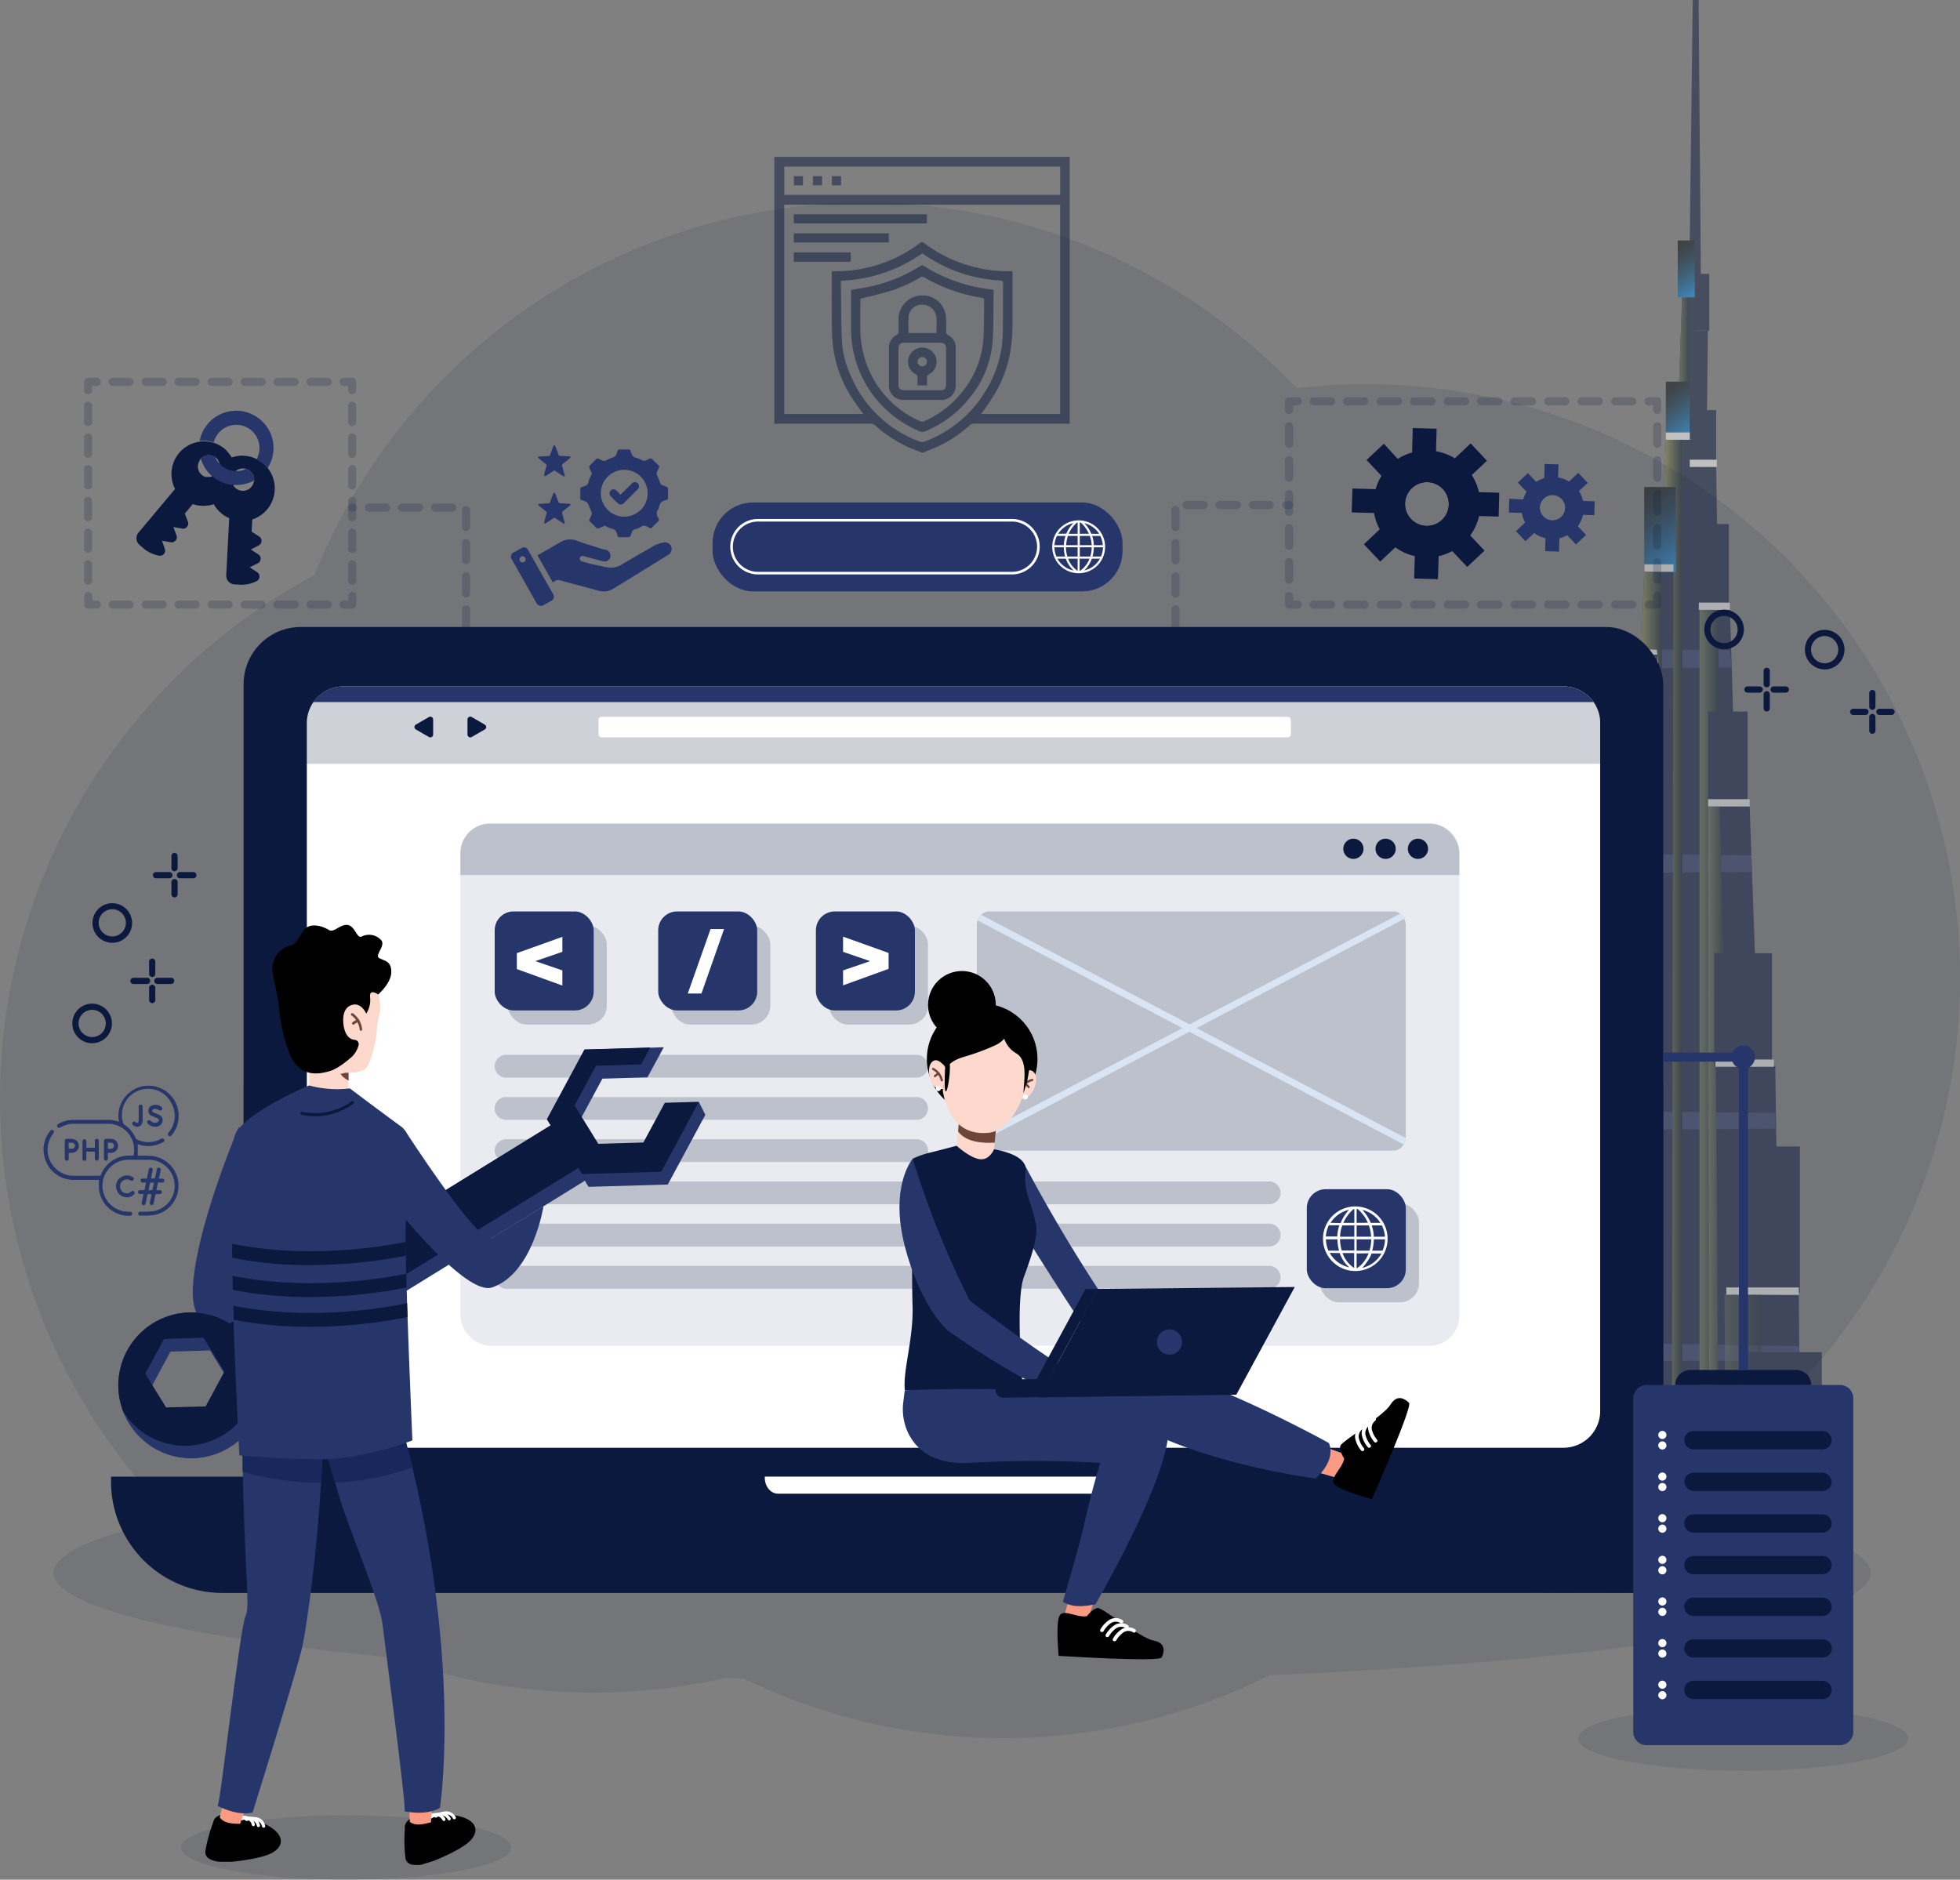 <svg xmlns="http://www.w3.org/2000/svg" xmlns:xlink="http://www.w3.org/1999/xlink" viewBox="0 0 481.24 461.53"><rect x="0" y="0" width="481.24" height="461.53" fill="#808080" stroke="none"/><defs><style>.cls-1{isolation:isolate;}.cls-2,.cls-28{opacity:0.5;}.cls-3,.cls-30{fill:#0b193d;}.cls-10,.cls-11,.cls-12,.cls-13,.cls-14,.cls-15,.cls-16,.cls-17,.cls-18,.cls-19,.cls-20,.cls-21,.cls-22,.cls-23,.cls-24,.cls-25,.cls-26,.cls-27,.cls-28,.cls-29,.cls-3,.cls-4,.cls-5,.cls-6,.cls-7,.cls-8,.cls-9{fill-rule:evenodd;}.cls-4{fill:url(#Áåçûìÿííûé_ãðàäèåíò_94);}.cls-5{fill:url(#Áåçûìÿííûé_ãðàäèåíò_94-2);}.cls-6{fill:url(#Áåçûìÿííûé_ãðàäèåíò_94-3);}.cls-7{fill:url(#Áåçûìÿííûé_ãðàäèåíò_94-4);}.cls-8{fill:url(#Áåçûìÿííûé_ãðàäèåíò_94-5);}.cls-9{fill:url(#Áåçûìÿííûé_ãðàäèåíò_94-6);}.cls-10{fill:url(#Áåçûìÿííûé_ãðàäèåíò_94-7);}.cls-11{fill:url(#Áåçûìÿííûé_ãðàäèåíò_94-8);}.cls-12{fill:url(#Áåçûìÿííûé_ãðàäèåíò_94-9);}.cls-13{fill:url(#Áåçûìÿííûé_ãðàäèåíò_94-10);}.cls-14{fill:url(#Áåçûìÿííûé_ãðàäèåíò_94-11);}.cls-15{fill:url(#Áåçûìÿííûé_ãðàäèåíò_94-12);}.cls-16{fill:url(#Áåçûìÿííûé_ãðàäèåíò_94-13);}.cls-17{fill:url(#Áåçûìÿííûé_ãðàäèåíò_94-14);}.cls-18{fill:#25366a;}.cls-19,.cls-20,.cls-21,.cls-22,.cls-23,.cls-24,.cls-25,.cls-26,.cls-27,.cls-28,.cls-30,.cls-31,.cls-32,.cls-33{mix-blend-mode:screen;}.cls-19{fill:url(#Áåçûìÿííûé_ãðàäèåíò_111);}.cls-20{fill:url(#Áåçûìÿííûé_ãðàäèåíò_111-2);}.cls-21{fill:url(#Áåçûìÿííûé_ãðàäèåíò_111-3);}.cls-22{fill:url(#Áåçûìÿííûé_ãðàäèåíò_111-4);}.cls-23{fill:url(#Áåçûìÿííûé_ãðàäèåíò_111-5);}.cls-24{fill:url(#Áåçûìÿííûé_ãðàäèåíò_111-6);}.cls-25{fill:url(#Áåçûìÿííûé_ãðàäèåíò_108);}.cls-26{fill:url(#Áåçûìÿííûé_ãðàäèåíò_108-2);}.cls-27{fill:url(#Áåçûìÿííûé_ãðàäèåíò_108-3);}.cls-28{fill:url(#Áåçûìÿííûé_ãðàäèåíò_108-4);}.cls-29,.cls-34{fill:#fff;}.cls-29{mix-blend-mode:soft-light;}.cls-31{fill:url(#Áåçûìÿííûé_ãðàäèåíò_397);}.cls-32{fill:url(#Áåçûìÿííûé_ãðàäèåíò_397-2);}.cls-33{fill:url(#Áåçûìÿííûé_ãðàäèåíò_397-3);}.cls-35,.cls-36,.cls-40{fill:#0a193d;}.cls-35,.cls-41{opacity:0.1;}.cls-37,.cls-41{fill:#26366a;}.cls-38,.cls-40{opacity:0.2;}.cls-39{fill:#0060e6;}.cls-42{fill:#d9e4f5;}.cls-43{fill:#fcd9cc;}.cls-44{fill:#6f4439;}.cls-45{fill:#fb9a83;}.cls-46{fill:#18285d;}.cls-47{opacity:0.51;}</style><linearGradient id="&#xC1;&#xE5;&#xE7;&#xFB;&#xEC;&#xFF;&#xED;&#xED;&#xFB;&#xE9;_&#xE3;&#xF0;&#xE0;&#xE4;&#xE8;&#xE5;&#xED;&#xF2;_94" x1="399.72" y1="252.67" x2="414.71" y2="252.67" gradientUnits="userSpaceOnUse"><stop offset="0" stop-color="#e5feae"></stop><stop offset="1" stop-color="#18c7bb"></stop></linearGradient><linearGradient id="&#xC1;&#xE5;&#xE7;&#xFB;&#xEC;&#xFF;&#xED;&#xED;&#xFB;&#xE9;_&#xE3;&#xF0;&#xE0;&#xE4;&#xE8;&#xE5;&#xED;&#xF2;_94-2" x1="423.43" y1="317.65" x2="441.66" y2="317.65" xlink:href="#&#xC1;&#xE5;&#xE7;&#xFB;&#xEC;&#xFF;&#xED;&#xED;&#xFB;&#xE9;_&#xE3;&#xF0;&#xE0;&#xE4;&#xE8;&#xE5;&#xED;&#xF2;_94"></linearGradient><linearGradient id="&#xC1;&#xE5;&#xE7;&#xFB;&#xEC;&#xFF;&#xED;&#xED;&#xFB;&#xE9;_&#xE3;&#xF0;&#xE0;&#xE4;&#xE8;&#xE5;&#xED;&#xF2;_94-3" x1="376.99" y1="338.3" x2="395.45" y2="338.3" xlink:href="#&#xC1;&#xE5;&#xE7;&#xFB;&#xEC;&#xFF;&#xED;&#xED;&#xFB;&#xE9;_&#xE3;&#xF0;&#xE0;&#xE4;&#xE8;&#xE5;&#xED;&#xF2;_94"></linearGradient><linearGradient id="&#xC1;&#xE5;&#xE7;&#xFB;&#xEC;&#xFF;&#xED;&#xED;&#xFB;&#xE9;_&#xE3;&#xF0;&#xE0;&#xE4;&#xE8;&#xE5;&#xED;&#xF2;_94-4" x1="427.28" y1="367.74" x2="447.05" y2="367.74" xlink:href="#&#xC1;&#xE5;&#xE7;&#xFB;&#xEC;&#xFF;&#xED;&#xED;&#xFB;&#xE9;_&#xE3;&#xF0;&#xE0;&#xE4;&#xE8;&#xE5;&#xED;&#xF2;_94"></linearGradient><linearGradient id="&#xC1;&#xE5;&#xE7;&#xFB;&#xEC;&#xFF;&#xED;&#xED;&#xFB;&#xE9;_&#xE3;&#xF0;&#xE0;&#xE4;&#xE8;&#xE5;&#xED;&#xF2;_94-5" x1="382.85" y1="288.95" x2="398.11" y2="288.95" xlink:href="#&#xC1;&#xE5;&#xE7;&#xFB;&#xEC;&#xFF;&#xED;&#xED;&#xFB;&#xE9;_&#xE3;&#xF0;&#xE0;&#xE4;&#xE8;&#xE5;&#xED;&#xF2;_94"></linearGradient><linearGradient id="&#xC1;&#xE5;&#xE7;&#xFB;&#xEC;&#xFF;&#xED;&#xED;&#xFB;&#xE9;_&#xE3;&#xF0;&#xE0;&#xE4;&#xE8;&#xE5;&#xED;&#xF2;_94-6" x1="419.38" y1="261.18" x2="435.89" y2="261.18" xlink:href="#&#xC1;&#xE5;&#xE7;&#xFB;&#xEC;&#xFF;&#xED;&#xED;&#xFB;&#xE9;_&#xE3;&#xF0;&#xE0;&#xE4;&#xE8;&#xE5;&#xED;&#xF2;_94"></linearGradient><linearGradient id="&#xC1;&#xE5;&#xE7;&#xFB;&#xEC;&#xFF;&#xED;&#xED;&#xFB;&#xE9;_&#xE3;&#xF0;&#xE0;&#xE4;&#xE8;&#xE5;&#xED;&#xF2;_94-7" x1="397.45" y1="183.69" x2="408.27" y2="183.69" xlink:href="#&#xC1;&#xE5;&#xE7;&#xFB;&#xEC;&#xFF;&#xED;&#xED;&#xFB;&#xE9;_&#xE3;&#xF0;&#xE0;&#xE4;&#xE8;&#xE5;&#xED;&#xF2;_94"></linearGradient><linearGradient id="&#xC1;&#xE5;&#xE7;&#xFB;&#xEC;&#xFF;&#xED;&#xED;&#xFB;&#xE9;_&#xE3;&#xF0;&#xE0;&#xE4;&#xE8;&#xE5;&#xED;&#xF2;_94-8" x1="419.38" y1="197.48" x2="429.59" y2="197.48" xlink:href="#&#xC1;&#xE5;&#xE7;&#xFB;&#xEC;&#xFF;&#xED;&#xED;&#xFB;&#xE9;_&#xE3;&#xF0;&#xE0;&#xE4;&#xE8;&#xE5;&#xED;&#xF2;_94"></linearGradient><linearGradient id="&#xC1;&#xE5;&#xE7;&#xFB;&#xEC;&#xFF;&#xED;&#xED;&#xFB;&#xE9;_&#xE3;&#xF0;&#xE0;&#xE4;&#xE8;&#xE5;&#xED;&#xF2;_94-9" x1="419.68" y1="149.22" x2="424.75" y2="149.22" xlink:href="#&#xC1;&#xE5;&#xE7;&#xFB;&#xEC;&#xFF;&#xED;&#xED;&#xFB;&#xE9;_&#xE3;&#xF0;&#xE0;&#xE4;&#xE8;&#xE5;&#xED;&#xF2;_94"></linearGradient><linearGradient id="&#xC1;&#xE5;&#xE7;&#xFB;&#xEC;&#xFF;&#xED;&#xED;&#xFB;&#xE9;_&#xE3;&#xF0;&#xE0;&#xE4;&#xE8;&#xE5;&#xED;&#xF2;_94-10" x1="403.7" y1="139.78" x2="410.87" y2="139.78" xlink:href="#&#xC1;&#xE5;&#xE7;&#xFB;&#xEC;&#xFF;&#xED;&#xED;&#xFB;&#xE9;_&#xE3;&#xF0;&#xE0;&#xE4;&#xE8;&#xE5;&#xED;&#xF2;_94"></linearGradient><linearGradient id="&#xC1;&#xE5;&#xE7;&#xFB;&#xEC;&#xFF;&#xED;&#xED;&#xFB;&#xE9;_&#xE3;&#xF0;&#xE0;&#xE4;&#xE8;&#xE5;&#xED;&#xF2;_94-11" x1="414.8" y1="114.3" x2="421.38" y2="114.3" xlink:href="#&#xC1;&#xE5;&#xE7;&#xFB;&#xEC;&#xFF;&#xED;&#xED;&#xFB;&#xE9;_&#xE3;&#xF0;&#xE0;&#xE4;&#xE8;&#xE5;&#xED;&#xF2;_94"></linearGradient><linearGradient id="&#xC1;&#xE5;&#xE7;&#xFB;&#xEC;&#xFF;&#xED;&#xED;&#xFB;&#xE9;_&#xE3;&#xF0;&#xE0;&#xE4;&#xE8;&#xE5;&#xED;&#xF2;_94-12" x1="409.01" y1="107.76" x2="415.93" y2="107.76" xlink:href="#&#xC1;&#xE5;&#xE7;&#xFB;&#xEC;&#xFF;&#xED;&#xED;&#xFB;&#xE9;_&#xE3;&#xF0;&#xE0;&#xE4;&#xE8;&#xE5;&#xED;&#xF2;_94"></linearGradient><linearGradient id="&#xC1;&#xE5;&#xE7;&#xFB;&#xEC;&#xFF;&#xED;&#xED;&#xFB;&#xE9;_&#xE3;&#xF0;&#xE0;&#xE4;&#xE8;&#xE5;&#xED;&#xF2;_94-13" x1="415.93" y1="80.93" x2="419.34" y2="80.93" xlink:href="#&#xC1;&#xE5;&#xE7;&#xFB;&#xEC;&#xFF;&#xED;&#xED;&#xFB;&#xE9;_&#xE3;&#xF0;&#xE0;&#xE4;&#xE8;&#xE5;&#xED;&#xF2;_94"></linearGradient><linearGradient id="&#xC1;&#xE5;&#xE7;&#xFB;&#xEC;&#xFF;&#xED;&#xED;&#xFB;&#xE9;_&#xE3;&#xF0;&#xE0;&#xE4;&#xE8;&#xE5;&#xED;&#xF2;_94-14" x1="413.02" y1="72.62" x2="416.58" y2="72.62" xlink:href="#&#xC1;&#xE5;&#xE7;&#xFB;&#xEC;&#xFF;&#xED;&#xED;&#xFB;&#xE9;_&#xE3;&#xF0;&#xE0;&#xE4;&#xE8;&#xE5;&#xED;&#xF2;_94"></linearGradient><linearGradient id="&#xC1;&#xE5;&#xE7;&#xFB;&#xEC;&#xFF;&#xED;&#xED;&#xFB;&#xE9;_&#xE3;&#xF0;&#xE0;&#xE4;&#xE8;&#xE5;&#xED;&#xF2;_111" x1="382.09" y1="313.78" x2="392.05" y2="313.78" gradientUnits="userSpaceOnUse"><stop offset="0" stop-color="#a6a451"></stop><stop offset="1" stop-color="#001222"></stop></linearGradient><linearGradient id="&#xC1;&#xE5;&#xE7;&#xFB;&#xEC;&#xFF;&#xED;&#xED;&#xFB;&#xE9;_&#xE3;&#xF0;&#xE0;&#xE4;&#xE8;&#xE5;&#xED;&#xF2;_111-2" x1="375.31" y1="365.07" x2="386.22" y2="365.07" xlink:href="#&#xC1;&#xE5;&#xE7;&#xFB;&#xEC;&#xFF;&#xED;&#xED;&#xFB;&#xE9;_&#xE3;&#xF0;&#xE0;&#xE4;&#xE8;&#xE5;&#xED;&#xF2;_111"></linearGradient><linearGradient id="&#xC1;&#xE5;&#xE7;&#xFB;&#xEC;&#xFF;&#xED;&#xED;&#xFB;&#xE9;_&#xE3;&#xF0;&#xE0;&#xE4;&#xE8;&#xE5;&#xED;&#xF2;_111-3" x1="388.41" y1="317.18" x2="399.46" y2="317.18" xlink:href="#&#xC1;&#xE5;&#xE7;&#xFB;&#xEC;&#xFF;&#xED;&#xED;&#xFB;&#xE9;_&#xE3;&#xF0;&#xE0;&#xE4;&#xE8;&#xE5;&#xED;&#xF2;_111"></linearGradient><linearGradient id="&#xC1;&#xE5;&#xE7;&#xFB;&#xEC;&#xFF;&#xED;&#xED;&#xFB;&#xE9;_&#xE3;&#xF0;&#xE0;&#xE4;&#xE8;&#xE5;&#xED;&#xF2;_111-4" x1="395.38" y1="287.57" x2="404.48" y2="287.57" xlink:href="#&#xC1;&#xE5;&#xE7;&#xFB;&#xEC;&#xFF;&#xED;&#xED;&#xFB;&#xE9;_&#xE3;&#xF0;&#xE0;&#xE4;&#xE8;&#xE5;&#xED;&#xF2;_111"></linearGradient><linearGradient id="&#xC1;&#xE5;&#xE7;&#xFB;&#xEC;&#xFF;&#xED;&#xED;&#xFB;&#xE9;_&#xE3;&#xF0;&#xE0;&#xE4;&#xE8;&#xE5;&#xED;&#xF2;_111-5" x1="402.08" y1="161.76" x2="408.27" y2="161.76" xlink:href="#&#xC1;&#xE5;&#xE7;&#xFB;&#xEC;&#xFF;&#xED;&#xED;&#xFB;&#xE9;_&#xE3;&#xF0;&#xE0;&#xE4;&#xE8;&#xE5;&#xED;&#xF2;_111"></linearGradient><linearGradient id="&#xC1;&#xE5;&#xE7;&#xFB;&#xEC;&#xFF;&#xED;&#xED;&#xFB;&#xE9;_&#xE3;&#xF0;&#xE0;&#xE4;&#xE8;&#xE5;&#xED;&#xF2;_111-6" x1="407.86" y1="249.53" x2="413.02" y2="249.53" xlink:href="#&#xC1;&#xE5;&#xE7;&#xFB;&#xEC;&#xFF;&#xED;&#xED;&#xFB;&#xE9;_&#xE3;&#xF0;&#xE0;&#xE4;&#xE8;&#xE5;&#xED;&#xF2;_111"></linearGradient><linearGradient id="&#xC1;&#xE5;&#xE7;&#xFB;&#xEC;&#xFF;&#xED;&#xED;&#xFB;&#xE9;_&#xE3;&#xF0;&#xE0;&#xE4;&#xE8;&#xE5;&#xED;&#xF2;_108" x1="411.77" y1="89.89" x2="414.8" y2="89.89" gradientUnits="userSpaceOnUse"><stop offset="0" stop-color="#617051"></stop><stop offset="1" stop-color="#001222"></stop></linearGradient><linearGradient id="&#xC1;&#xE5;&#xE7;&#xFB;&#xEC;&#xFF;&#xED;&#xED;&#xFB;&#xE9;_&#xE3;&#xF0;&#xE0;&#xE4;&#xE8;&#xE5;&#xED;&#xF2;_108-2" x1="417.28" y1="269.96" x2="422.22" y2="269.96" xlink:href="#&#xC1;&#xE5;&#xE7;&#xFB;&#xEC;&#xFF;&#xED;&#xED;&#xFB;&#xE9;_&#xE3;&#xF0;&#xE0;&#xE4;&#xE8;&#xE5;&#xED;&#xF2;_108"></linearGradient><linearGradient id="&#xC1;&#xE5;&#xE7;&#xFB;&#xEC;&#xFF;&#xED;&#xED;&#xFB;&#xE9;_&#xE3;&#xF0;&#xE0;&#xE4;&#xE8;&#xE5;&#xED;&#xF2;_108-3" x1="419.38" y1="294.48" x2="423.83" y2="294.48" xlink:href="#&#xC1;&#xE5;&#xE7;&#xFB;&#xEC;&#xFF;&#xED;&#xED;&#xFB;&#xE9;_&#xE3;&#xF0;&#xE0;&#xE4;&#xE8;&#xE5;&#xED;&#xF2;_108"></linearGradient><linearGradient id="&#xC1;&#xE5;&#xE7;&#xFB;&#xEC;&#xFF;&#xED;&#xED;&#xFB;&#xE9;_&#xE3;&#xF0;&#xE0;&#xE4;&#xE8;&#xE5;&#xED;&#xF2;_108-4" x1="423.43" y1="354.4" x2="432.55" y2="354.4" xlink:href="#&#xC1;&#xE5;&#xE7;&#xFB;&#xEC;&#xFF;&#xED;&#xED;&#xFB;&#xE9;_&#xE3;&#xF0;&#xE0;&#xE4;&#xE8;&#xE5;&#xED;&#xF2;_108"></linearGradient><linearGradient id="&#xC1;&#xE5;&#xE7;&#xFB;&#xEC;&#xFF;&#xED;&#xED;&#xFB;&#xE9;_&#xE3;&#xF0;&#xE0;&#xE4;&#xE8;&#xE5;&#xED;&#xF2;_397" x1="401.25" y1="121.36" x2="413.88" y2="138.73" gradientUnits="userSpaceOnUse"><stop offset="0"></stop><stop offset="0.09" stop-color="#000408"></stop><stop offset="0.22" stop-color="#00101c"></stop><stop offset="0.38" stop-color="#00243f"></stop><stop offset="0.56" stop-color="#00406e"></stop><stop offset="0.76" stop-color="#0063ab"></stop><stop offset="0.97" stop-color="#008df4"></stop><stop offset="1" stop-color="#0093ff"></stop></linearGradient><linearGradient id="&#xC1;&#xE5;&#xE7;&#xFB;&#xEC;&#xFF;&#xED;&#xED;&#xFB;&#xE9;_&#xE3;&#xF0;&#xE0;&#xE4;&#xE8;&#xE5;&#xED;&#xF2;_397-2" x1="407.61" y1="94.73" x2="416.28" y2="106.66" xlink:href="#&#xC1;&#xE5;&#xE7;&#xFB;&#xEC;&#xFF;&#xED;&#xED;&#xFB;&#xE9;_&#xE3;&#xF0;&#xE0;&#xE4;&#xE8;&#xE5;&#xED;&#xF2;_397"></linearGradient><linearGradient id="&#xC1;&#xE5;&#xE7;&#xFB;&#xEC;&#xFF;&#xED;&#xED;&#xFB;&#xE9;_&#xE3;&#xF0;&#xE0;&#xE4;&#xE8;&#xE5;&#xED;&#xF2;_397-3" x1="409.99" y1="60.46" x2="418.07" y2="71.58" xlink:href="#&#xC1;&#xE5;&#xE7;&#xFB;&#xEC;&#xFF;&#xED;&#xED;&#xFB;&#xE9;_&#xE3;&#xF0;&#xE0;&#xE4;&#xE8;&#xE5;&#xED;&#xF2;_397"></linearGradient></defs><g class="cls-1"><g id="OBJECTS"><g class="cls-2"><polygon class="cls-3" points="375.31 391.08 376.99 339.06 382.06 339.08 382.85 289.41 388.39 289.07 389.49 243.28 395.38 242.03 397.45 184.06 402.08 183.33 403.7 140.11 407.86 139.46 409.01 107.97 411.77 107.54 413.02 72.61 414.72 72.23 415.62 0 417.06 0 417.72 80.66 419.34 81.2 418.98 113.95 421.38 114.65 421.86 148.85 424.75 149.59 426.24 197.77 429.59 197.97 431.87 261.44 435.89 261.66 436.63 317.25 441.66 318.04 442.13 368.18 447.05 368.3 447.05 391.08 375.31 391.08"></polygon><path class="cls-4" d="M399.72,253.51h15l-12.34-1.69A5,5,0,0,0,399.72,253.51Z" transform="translate(-10.22 -10.23)"></path><polygon class="cls-5" points="441.66 318.04 423.43 317.71 436.63 317.25 441.66 318.04"></polygon><polygon class="cls-6" points="376.99 339.06 395.45 339.08 382.09 337.53 376.99 339.06"></polygon><polygon class="cls-7" points="447.05 368.3 427.28 368.28 442.14 367.18 447.05 368.3"></polygon><polygon class="cls-8" points="382.85 289.41 388.41 288.38 398.11 289.52 382.85 289.41"></polygon><polygon class="cls-9" points="435.89 261.66 431.85 260.71 419.38 261.53 435.89 261.66"></polygon><polygon class="cls-10" points="397.45 184.06 408.27 184.06 402.08 183.33 397.45 184.06"></polygon><polygon class="cls-11" points="429.59 197.97 419.38 197.97 426.22 197 429.59 197.97"></polygon><polygon class="cls-12" points="424.75 149.59 419.68 149.59 421.86 148.85 424.75 149.59"></polygon><polygon class="cls-13" points="403.7 140.11 410.87 140.11 407.86 139.46 403.7 140.11"></polygon><polygon class="cls-14" points="421.38 114.65 414.8 114.5 418.98 113.95 421.38 114.65"></polygon><polygon class="cls-15" points="409.01 107.97 415.93 107.97 411.77 107.54 409.01 107.97"></polygon><polygon class="cls-16" points="419.34 81.2 415.93 81.2 417.72 80.66 419.34 81.2"></polygon><polygon class="cls-17" points="413.02 72.61 416.58 73 414.72 72.23 413.02 72.61"></polygon><polygon class="cls-18" points="382.21 329.46 441.66 330.53 441.66 334.15 382.09 334.15 382.21 329.46"></polygon><polygon class="cls-18" points="388.79 272.79 435.89 273.26 435.89 277.13 388.67 277.45 388.79 272.79"></polygon><polygon class="cls-18" points="396.54 209.67 430.02 210.01 430.17 214.1 396.37 214.33 396.54 209.67"></polygon><polygon class="cls-18" points="402.98 159.44 424.75 159.65 425.2 163.93 402.86 164.08 402.98 159.44"></polygon><polygon class="cls-19" points="382.85 289.41 392.05 289.55 392.05 338.16 382.09 337.53 382.85 289.41"></polygon><polygon class="cls-20" points="376.99 339.06 386.22 339.99 386.22 391.08 375.31 391.08 376.99 339.06"></polygon><polygon class="cls-21" points="399.46 243.28 389.49 243.28 388.41 288.38 397.45 289.2 395.45 391.08 398.11 391.08 399.46 243.28"></polygon><polygon class="cls-22" points="404.49 184.06 397.45 184.06 395.38 242.03 403.53 243.28 402.08 391.08 404.49 391.08 404.49 184.06 404.49 184.06"></polygon><polygon class="cls-23" points="402.08 183.33 403.7 140.11 407.86 139.46 408.27 184.06 402.08 183.33"></polygon><polygon class="cls-24" points="413.02 107.97 409.01 107.97 407.86 139.46 410.87 140.11 410.43 391.08 413.01 391.08 413.02 107.97 413.02 107.97"></polygon><polygon class="cls-25" points="413.02 72.61 411.77 107.54 414.8 107.54 414.72 72.23 413.02 72.61"></polygon><polygon class="cls-26" points="417.28 149.59 417.28 391.08 419.68 391.08 419.38 197.97 422.22 197 421.86 148.85 417.28 149.59"></polygon><polygon class="cls-27" points="419.38 197.97 419.68 391.08 422.22 391.08 421.28 261.4 423.83 261.31 422.22 197.88 419.38 197.97"></polygon><polygon class="cls-28" points="423.43 317.71 423.83 391.08 425.69 391.08 427.28 368.28 432.55 367.18 432.55 317.71 423.43 317.71"></polygon><polygon class="cls-29" points="389.49 272.79 389.92 277.45 393.93 277.41 393.93 272.84 389.49 272.79"></polygon><polygon class="cls-29" points="383.54 334.04 383.54 329.48 387.64 329.53 387.64 334.15 383.54 334.04"></polygon><polygon class="cls-18" points="375.84 374.72 447.05 375.28 447.05 378.8 375.71 378.8 375.84 374.72"></polygon><polygon class="cls-29" points="376.66 378.8 376.66 374.73 381.5 374.76 381.5 378.8 376.66 378.8"></polygon><polygon class="cls-29" points="397.4 214.32 397.4 209.68 401.51 209.67 401.51 214.29 397.4 214.32"></polygon><polygon class="cls-29" points="403.8 164.04 403.86 159.4 406.8 159.54 407.23 164.02 403.8 164.04"></polygon><rect class="cls-30" x="377.25" y="302.74" width="15.06" height="35.9"></rect><rect class="cls-30" x="424.09" y="281.49" width="17.83" height="35.9"></rect><rect class="cls-30" x="389.91" y="215.37" width="14.16" height="27.91"></rect><rect class="cls-30" x="420.91" y="234.04" width="14.16" height="27.91"></rect><rect class="cls-30" x="419.38" y="174.7" width="9.71" height="23.31"></rect><rect class="cls-30" x="416.75" y="128.67" width="7.74" height="20.92"></rect><rect class="cls-31" x="403.7" y="119.58" width="7.74" height="20.92"></rect><rect class="cls-30" x="415.51" y="100.69" width="5.87" height="13.96"></rect><rect class="cls-32" x="409.01" y="93.71" width="5.87" height="13.96"></rect><rect class="cls-30" x="415.51" y="67.24" width="4.17" height="13.96"></rect><rect class="cls-33" x="411.94" y="59.04" width="4.17" height="13.96"></rect><rect class="cls-30" x="397.23" y="160.74" width="9.71" height="23.31"></rect><rect class="cls-30" x="427.54" y="332" width="19.77" height="35.9"></rect><rect class="cls-34" x="389.49" y="241.5" width="14.35" height="1.78"></rect><rect class="cls-34" x="421.19" y="260.15" width="14.35" height="1.78"></rect><rect class="cls-34" x="419.38" y="196.23" width="10.21" height="1.78"></rect><rect class="cls-34" x="417.11" y="147.96" width="7.64" height="1.78"></rect><rect class="cls-34" x="403.74" y="138.57" width="7.13" height="1.78"></rect><rect class="cls-34" x="414.89" y="112.87" width="6.64" height="1.78"></rect><rect class="cls-34" x="409.01" y="106.19" width="5.88" height="1.78"></rect><rect class="cls-34" x="397.45" y="182.44" width="10.81" height="1.78"></rect><rect class="cls-34" x="382.74" y="287.57" width="14.35" height="1.78"></rect><rect class="cls-34" x="377.25" y="337.27" width="17.37" height="1.78"></rect><rect class="cls-34" x="423.86" y="316.11" width="17.8" height="1.78"></rect></g><path class="cls-35" d="M414.45,378.86A145.77,145.77,0,0,0,345.7,104.55a147.21,147.21,0,0,0-17.15,1A145.78,145.78,0,0,0,87.41,151.44,145.78,145.78,0,0,0,52.9,383.14c-18.77,3.91-29.51,8.45-29.51,13.28,0,8.4,32.41,15.9,83.06,20.79a146.22,146.22,0,0,0,81.94,5l4.39.14a146,146,0,0,0,129.11-.79C408,417.86,469.53,408,469.53,396.42,469.53,389.7,448.75,383.55,414.45,378.86Z" transform="translate(-10.22 -10.23)"></path><path class="cls-36" d="M433.54,169.65a4.86,4.86,0,1,1,4.86-4.86A4.87,4.87,0,0,1,433.54,169.65Zm0-8.19a3.34,3.34,0,1,0,3.33,3.33A3.34,3.34,0,0,0,433.54,161.46Z" transform="translate(-10.22 -10.23)"></path><path class="cls-36" d="M458.24,174.6a4.86,4.86,0,1,1,4.86-4.86A4.87,4.87,0,0,1,458.24,174.6Zm0-8.2a3.34,3.34,0,1,0,3.33,3.34A3.35,3.35,0,0,0,458.24,166.4Z" transform="translate(-10.22 -10.23)"></path><path class="cls-36" d="M469.94,184.52a.76.76,0,0,1-.76-.76V180.4a.76.76,0,1,1,1.52,0v3.36A.76.76,0,0,1,469.94,184.52Z" transform="translate(-10.22 -10.23)"></path><path class="cls-36" d="M469.94,190.4a.76.76,0,0,1-.76-.76v-3.36a.76.76,0,0,1,1.52,0v3.36A.76.76,0,0,1,469.94,190.4Z" transform="translate(-10.22 -10.23)"></path><path class="cls-36" d="M474.66,185.78h-3a.76.76,0,0,1,0-1.52h3a.76.76,0,0,1,0,1.52Z" transform="translate(-10.22 -10.23)"></path><path class="cls-36" d="M468.24,185.78h-3a.76.76,0,1,1,0-1.52h3a.76.76,0,1,1,0,1.52Z" transform="translate(-10.22 -10.23)"></path><path class="cls-36" d="M444,179a.76.76,0,0,1-.76-.76v-3.37a.77.77,0,0,1,1.53,0v3.37A.76.76,0,0,1,444,179Z" transform="translate(-10.22 -10.23)"></path><path class="cls-36" d="M444,184.92a.76.76,0,0,1-.76-.76V180.8a.77.77,0,1,1,1.53,0v3.36A.76.76,0,0,1,444,184.92Z" transform="translate(-10.22 -10.23)"></path><path class="cls-36" d="M448.7,180.3h-3a.76.76,0,0,1-.76-.76.77.77,0,0,1,.76-.77h3a.78.78,0,0,1,.77.77A.77.77,0,0,1,448.7,180.3Z" transform="translate(-10.22 -10.23)"></path><path class="cls-36" d="M442.29,180.3h-3a.76.76,0,0,1-.77-.76.77.77,0,0,1,.77-.77h3a.77.77,0,0,1,.76.77A.76.76,0,0,1,442.29,180.3Z" transform="translate(-10.22 -10.23)"></path><path class="cls-36" d="M37.7,261.52a4.86,4.86,0,1,1-4.86-4.86A4.87,4.87,0,0,1,37.7,261.52Zm-8.19,0a3.34,3.34,0,1,0,3.33-3.34A3.34,3.34,0,0,0,29.51,261.52Z" transform="translate(-10.22 -10.23)"></path><path class="cls-36" d="M42.65,236.82A4.86,4.86,0,1,1,37.79,232,4.87,4.87,0,0,1,42.65,236.82Zm-8.2,0a3.34,3.34,0,1,0,3.34-3.34A3.34,3.34,0,0,0,34.45,236.82Z" transform="translate(-10.22 -10.23)"></path><path class="cls-36" d="M52.57,225.11a.76.76,0,0,1-.76.77H48.45a.77.77,0,0,1,0-1.53h3.36A.76.76,0,0,1,52.57,225.11Z" transform="translate(-10.22 -10.23)"></path><path class="cls-36" d="M58.46,225.11a.77.77,0,0,1-.77.77H54.33a.77.77,0,0,1,0-1.53h3.36A.77.77,0,0,1,58.46,225.11Z" transform="translate(-10.22 -10.23)"></path><path class="cls-36" d="M53.83,220.4v3a.76.76,0,0,1-1.52,0v-3a.76.76,0,1,1,1.52,0Z" transform="translate(-10.22 -10.23)"></path><path class="cls-36" d="M53.83,226.81v3a.76.76,0,1,1-1.52,0v-3a.76.76,0,0,1,1.52,0Z" transform="translate(-10.22 -10.23)"></path><path class="cls-36" d="M47.09,251.07a.77.77,0,0,1-.76.77H43a.77.77,0,0,1-.77-.77.76.76,0,0,1,.77-.76h3.36A.76.76,0,0,1,47.09,251.07Z" transform="translate(-10.22 -10.23)"></path><path class="cls-36" d="M53,251.07a.77.77,0,0,1-.76.77H48.85a.77.77,0,0,1-.76-.77.76.76,0,0,1,.76-.76h3.36A.76.76,0,0,1,53,251.07Z" transform="translate(-10.22 -10.23)"></path><path class="cls-36" d="M48.35,246.35v3a.76.76,0,1,1-1.52,0v-3a.76.76,0,0,1,1.52,0Z" transform="translate(-10.22 -10.23)"></path><path class="cls-36" d="M48.35,252.77v3a.76.76,0,0,1-1.52,0v-3a.76.76,0,1,1,1.52,0Z" transform="translate(-10.22 -10.23)"></path><path class="cls-36" d="M67.89,124.83a7.9,7.9,0,0,0-1.22-2.92,7.76,7.76,0,0,0-1.46-1.63,8,8,0,0,0-12,10l-9,10.75a2.15,2.15,0,0,0,.27,3l1,.86a8.12,8.12,0,0,0,1.81,1.14,8.42,8.42,0,0,0,2,.64,1.27,1.27,0,0,0,1.19-.44,1.24,1.24,0,0,0,.21-1.24L50,143l2.16.38a1.25,1.25,0,0,0,1.18-.44,1.27,1.27,0,0,0,.22-1.24l-.76-2.06,2.16.38a1.24,1.24,0,0,0,1.18-.44,1.26,1.26,0,0,0,.22-1.25l-.76-2,1.94-2.33a8,8,0,0,0,8.85-2.62,5.88,5.88,0,0,0,.36-.51,6,6,0,0,0,.38-.64A8,8,0,0,0,67.89,124.83ZM59.39,123a2.76,2.76,0,0,1,3.89-.36,2.67,2.67,0,0,1,.43.46,2.77,2.77,0,0,1-.08,3.44,3.83,3.83,0,0,1-.28.29,2.86,2.86,0,0,1-.83.51l-.14,0a2.63,2.63,0,0,1-.62.13h-.39l-.17,0-.18,0h0l-.15,0-.13,0-.11,0-.17-.06-.22-.1a2.63,2.63,0,0,1-.49-.33,2.76,2.76,0,0,1-.59-3.56A2.52,2.52,0,0,1,59.39,123Z" transform="translate(-10.22 -10.23)"></path><path class="cls-36" d="M54.65,134.48h0a.37.37,0,0,1,.05.51l-7.05,8.45a.36.36,0,0,1-.51.05h0a.37.37,0,0,1,0-.51l7-8.45A.36.36,0,0,1,54.65,134.48Z" transform="translate(-10.22 -10.23)"></path><path class="cls-36" d="M53.07,133.16h0a.36.36,0,0,1,0,.51l-7,8.45a.36.36,0,0,1-.51,0h0a.36.36,0,0,1,0-.51l7-8.45A.37.37,0,0,1,53.07,133.16Z" transform="translate(-10.22 -10.23)"></path><path class="cls-36" d="M63.35,126.79a2,2,0,0,1-.24.33,2.77,2.77,0,0,1-2.86.9,2.69,2.69,0,0,1-1-.54,2.77,2.77,0,0,1-.36-3.9,4,4,0,0,1,.29-.29,2.76,2.76,0,0,0,.59,3.56,2.63,2.63,0,0,0,.49.33l.22.1.17.06.11,0,.13,0,.15,0h0l.18,0,.17,0h.39a2.63,2.63,0,0,0,.62-.13l.14,0A2.86,2.86,0,0,0,63.35,126.79Z" transform="translate(-10.22 -10.23)"></path><path class="cls-36" d="M65.41,127.84a1.79,1.79,0,0,1,0-.4,2.76,2.76,0,0,1,2.49-2.61,7.9,7.9,0,0,0-1.22-2.92,7.92,7.92,0,0,0-3,1.15,2.77,2.77,0,0,1-.08,3.44,3.83,3.83,0,0,1-.28.29,2.86,2.86,0,0,1-.83.51l-.14,0a2.63,2.63,0,0,1-.62.13h-.39l-.17,0-.18,0h0l-.15,0-.13,0-.11,0-.17-.06c-.07.24-.14.49-.2.74a9.19,9.19,0,0,0-.18,1.31,8,8,0,0,0,1.37,4.9,7.93,7.93,0,0,0,4.93-2.94,5.88,5.88,0,0,0,.36-.51,6,6,0,0,0,.38-.64A2.75,2.75,0,0,1,65.41,127.84Z" transform="translate(-10.22 -10.23)"></path><path class="cls-36" d="M77.68,130.35a8,8,0,1,0-11.18,7.11l-.73,14a2.15,2.15,0,0,0,2,2.26l1.34.07a8,8,0,0,0,2.13-.17,8.44,8.44,0,0,0,2-.71,1.24,1.24,0,0,0,.69-1.06,1.28,1.28,0,0,0-.57-1.13l-1.84-1.19,2-1a1.26,1.26,0,0,0,.11-2.19l-1.83-1.19,1.95-1a1.25,1.25,0,0,0,.68-1.06,1.23,1.23,0,0,0-.57-1.13L72,140.78l.16-3A8,8,0,0,0,77.68,130.35Zm-5.12-1.79a2.76,2.76,0,0,1-5.45-.28,1.88,1.88,0,0,1,0-.41,2.76,2.76,0,1,1,5.52.29A2.57,2.57,0,0,1,72.56,128.56Z" transform="translate(-10.22 -10.23)"></path><path class="cls-36" d="M70.21,139.93h0a.37.37,0,0,1,.35.38l-.58,11a.36.36,0,0,1-.38.34h0a.36.36,0,0,1-.34-.38l.57-11A.37.37,0,0,1,70.21,139.93Z" transform="translate(-10.22 -10.23)"></path><path class="cls-36" d="M68.16,139.82h0a.37.37,0,0,1,.34.39l-.57,11a.37.37,0,0,1-.38.35h0a.37.37,0,0,1-.34-.39l.57-11A.37.37,0,0,1,68.16,139.82Z" transform="translate(-10.22 -10.23)"></path><path class="cls-36" d="M72.57,129a2.76,2.76,0,1,1-5.46-.69,2.76,2.76,0,0,0,5.45.28A1.88,1.88,0,0,1,72.57,129Z" transform="translate(-10.22 -10.23)"></path><path class="cls-37" d="M71.8,111.82a9.14,9.14,0,0,0-12,4.82,9.4,9.4,0,0,0-.56,1.83,7.93,7.93,0,0,1,3.44.39A4.93,4.93,0,0,1,63,118a5.69,5.69,0,1,1,10.47,4.46,5,5,0,0,1-.28.57,8.06,8.06,0,0,1,2.71,2.16,9.1,9.1,0,0,0-4.09-13.36Zm-1.15,13.55a5.61,5.61,0,0,1-2.59.54h0a5.73,5.73,0,0,1-2-.45,5.52,5.52,0,0,1-1.68-1.11.23.23,0,0,1-.07-.07A5.68,5.68,0,0,1,63,122.37a2.77,2.77,0,0,0-3.48.48,9.21,9.21,0,0,0,2.86,4.36l.13.1.25.2a8.52,8.52,0,0,0,1.93,1.11,8.94,8.94,0,0,0,2.44.66l.33,0h.07a9.16,9.16,0,0,0,5.12-1.09.15.15,0,0,1,0-.07A2.77,2.77,0,0,0,70.65,125.37Z" transform="translate(-10.22 -10.23)"></path><g class="cls-38"><path class="cls-36" d="M34,159.68h-2.1a1,1,0,0,1-1-1v-2.1a1,1,0,0,1,2,0v1.11H34a1,1,0,0,1,0,2Z" transform="translate(-10.22 -10.23)"></path><path class="cls-36" d="M90.67,159.68H86.49a1,1,0,0,1,0-2h4.18a1,1,0,0,1,0,2Zm-8.1,0H78.39a1,1,0,0,1,0-2h4.18a1,1,0,0,1,0,2Zm-8.11,0H70.29a1,1,0,0,1,0-2h4.17a1,1,0,0,1,0,2Zm-8.1,0H62.19a1,1,0,0,1,0-2h4.17a1,1,0,1,1,0,2Zm-8.1,0H54.08a1,1,0,0,1,0-2h4.18a1,1,0,0,1,0,2Zm-8.11,0H46a1,1,0,0,1,0-2h4.17a1,1,0,0,1,0,2Zm-8.1,0H37.88a1,1,0,0,1,0-2h4.17a1,1,0,0,1,0,2Z" transform="translate(-10.22 -10.23)"></path><path class="cls-36" d="M96.69,159.68H94.6a1,1,0,0,1,0-2h1.11v-1.11a1,1,0,0,1,2,0v2.1A1,1,0,0,1,96.69,159.68Z" transform="translate(-10.22 -10.23)"></path><path class="cls-36" d="M96.69,153.8a1,1,0,0,1-1-1v-4a1,1,0,0,1,2,0v4A1,1,0,0,1,96.69,153.8Zm0-7.79a1,1,0,0,1-1-1v-4a1,1,0,1,1,2,0v4A1,1,0,0,1,96.69,146Zm0-7.79a1,1,0,0,1-1-1v-4a1,1,0,1,1,2,0v4A1,1,0,0,1,96.69,138.22Zm0-7.79a1,1,0,0,1-1-1v-4a1,1,0,1,1,2,0v4A1,1,0,0,1,96.69,130.43Zm0-7.79a1,1,0,0,1-1-1v-4a1,1,0,1,1,2,0v4A1,1,0,0,1,96.69,122.64Zm0-7.79a1,1,0,0,1-1-1v-4a1,1,0,1,1,2,0v4A1,1,0,0,1,96.69,114.85Z" transform="translate(-10.22 -10.23)"></path><path class="cls-36" d="M96.69,107.05a1,1,0,0,1-1-1V105H94.6a1,1,0,0,1,0-2h2.09a1,1,0,0,1,1,1v2.1A1,1,0,0,1,96.69,107.05Z" transform="translate(-10.22 -10.23)"></path><path class="cls-36" d="M90.67,105H86.49a1,1,0,0,1,0-2h4.18a1,1,0,0,1,0,2Zm-8.1,0H78.39a1,1,0,0,1,0-2h4.18a1,1,0,0,1,0,2Zm-8.11,0H70.29a1,1,0,1,1,0-2h4.17a1,1,0,0,1,0,2Zm-8.1,0H62.19a1,1,0,0,1,0-2h4.17a1,1,0,0,1,0,2Zm-8.1,0H54.08a1,1,0,0,1,0-2h4.18a1,1,0,0,1,0,2Zm-8.11,0H46a1,1,0,0,1,0-2h4.17a1,1,0,1,1,0,2Zm-8.1,0H37.88a1,1,0,0,1,0-2h4.17a1,1,0,1,1,0,2Z" transform="translate(-10.22 -10.23)"></path><path class="cls-36" d="M31.85,107.05a1,1,0,0,1-1-1V104a1,1,0,0,1,1-1H34a1,1,0,0,1,0,2H32.84v1.11A1,1,0,0,1,31.85,107.05Z" transform="translate(-10.22 -10.23)"></path><path class="cls-36" d="M31.85,153.8a1,1,0,0,1-1-1v-4a1,1,0,0,1,2,0v4A1,1,0,0,1,31.85,153.8Zm0-7.79a1,1,0,0,1-1-1v-4a1,1,0,0,1,2,0v4A1,1,0,0,1,31.85,146Zm0-7.79a1,1,0,0,1-1-1v-4a1,1,0,1,1,2,0v4A1,1,0,0,1,31.85,138.22Zm0-7.79a1,1,0,0,1-1-1v-4a1,1,0,1,1,2,0v4A1,1,0,0,1,31.85,130.43Zm0-7.79a1,1,0,0,1-1-1v-4a1,1,0,0,1,2,0v4A1,1,0,0,1,31.85,122.64Zm0-7.79a1,1,0,0,1-1-1v-4a1,1,0,0,1,2,0v4A1,1,0,0,1,31.85,114.85Z" transform="translate(-10.22 -10.23)"></path></g><g class="cls-38"><path class="cls-36" d="M124.65,173.2a1,1,0,0,1-1-1V168a1,1,0,1,1,2,0v4.19A1,1,0,0,1,124.65,173.2Zm0-8.14a1,1,0,0,1-1-1v-4.19a1,1,0,1,1,2,0v4.19A1,1,0,0,1,124.65,165.06Zm0-8.14a1,1,0,0,1-1-1v-4.19a1,1,0,1,1,2,0v4.19A1,1,0,0,1,124.65,156.92Zm0-8.14a1,1,0,0,1-1-1V143.6a1,1,0,0,1,2,0v4.19A1,1,0,0,1,124.65,148.78Zm0-8.14a1,1,0,0,1-1-1v-4.19a1,1,0,1,1,2,0v4.19A1,1,0,0,1,124.65,140.64Zm-3.38-4.76h-4.2a1,1,0,0,1,0-2h4.2a1,1,0,0,1,0,2Zm-8.14,0h-4.2a1,1,0,0,1,0-2h4.2a1,1,0,0,1,0,2Zm-8.14,0h-4.2a1,1,0,0,1,0-2H105a1,1,0,0,1,0,2Zm-8.14,0h-.09a1,1,0,1,1,0-2h.09a1,1,0,0,1,0,2Z" transform="translate(-10.22 -10.23)"></path></g><path class="cls-36" d="M342.28,130.18l-.17,5.86,5.48.15a13.06,13.06,0,0,0,1.4,4l-3.89,3.67,4,4.26,3.72-3.51a12.92,12.92,0,0,0,4.78,2.17l-.16,5.49,5.85.17.17-5.66a12.77,12.77,0,0,0,3.33-1.24l3.67,3.89,4.26-4-3.51-3.72a13.33,13.33,0,0,0,2.17-4.78l4.8.14.16-5.86-5-.14a13.06,13.06,0,0,0-1.75-4.2l3.72-3.51-4-4.26-3.88,3.67a13,13,0,0,0-4.63-1.75l.16-5.52-5.86-.17-.17,6a13.29,13.29,0,0,0-3.51,1.58L350,119.18l-4.25,4,3.66,3.89a12.94,12.94,0,0,0-1.43,3.26Zm14.61-.1a5.37,5.37,0,1,1-.22,7.59A5.37,5.37,0,0,1,356.89,130.08Z" transform="translate(-10.22 -10.23)"></path><path class="cls-36" d="M361.48,142.44a8.62,8.62,0,1,0-9.49-7.65A8.62,8.62,0,0,0,361.48,142.44Zm-4.59-12.36a5.37,5.37,0,1,1-.22,7.59A5.37,5.37,0,0,1,356.89,130.08Z" transform="translate(-10.22 -10.23)"></path><path class="cls-37" d="M380.79,132.68l-.1,3.4,3.18.09a7.66,7.66,0,0,0,.81,2.34l-2.25,2.13,2.33,2.47,2.16-2a7.57,7.57,0,0,0,2.77,1.27l-.09,3.18,3.4.1.1-3.28a7.3,7.3,0,0,0,1.93-.73l2.13,2.26,2.48-2.33-2-2.16a7.84,7.84,0,0,0,1.26-2.78l2.78.08.1-3.4-2.88-.08a7.54,7.54,0,0,0-1-2.44l2.16-2-2.33-2.47-2.26,2.13a7.53,7.53,0,0,0-2.69-1l.1-3.2-3.4-.1-.1,3.47a7.62,7.62,0,0,0-2,.92l-2-2.16-2.47,2.33,2.13,2.26a7.55,7.55,0,0,0-.83,1.89Zm8.48-.06a3.12,3.12,0,1,1-.13,4.41A3.11,3.11,0,0,1,389.27,132.62Z" transform="translate(-10.22 -10.23)"></path><path class="cls-37" d="M391.94,139.8a5,5,0,1,0-5.52-4.45A5,5,0,0,0,391.94,139.8Zm-2.67-7.18a3.12,3.12,0,1,1-.13,4.41A3.11,3.11,0,0,1,389.27,132.62Z" transform="translate(-10.22 -10.23)"></path><g class="cls-38"><path class="cls-36" d="M417.12,159.68H415a1,1,0,0,1,0-2h1.11v-1.11a1,1,0,0,1,2,0v2.1A1,1,0,0,1,417.12,159.68Z" transform="translate(-10.22 -10.23)"></path><path class="cls-36" d="M411,159.68H406.8a1,1,0,0,1,0-2H411a1,1,0,0,1,0,2Zm-8.22,0h-4.23a1,1,0,0,1,0-2h4.23a1,1,0,0,1,0,2Zm-8.22,0h-4.23a1,1,0,0,1,0-2h4.23a1,1,0,0,1,0,2Zm-8.22,0h-4.23a1,1,0,0,1,0-2h4.23a1,1,0,0,1,0,2Zm-8.22,0h-4.23a1,1,0,0,1,0-2h4.23a1,1,0,0,1,0,2Zm-8.22,0H365.7a1,1,0,0,1,0-2h4.23a1,1,0,0,1,0,2Zm-8.22,0h-4.23a1,1,0,0,1,0-2h4.23a1,1,0,0,1,0,2Zm-8.22,0h-4.23a1,1,0,0,1,0-2h4.23a1,1,0,0,1,0,2Zm-8.22,0H341a1,1,0,0,1,0-2h4.23a1,1,0,0,1,0,2Zm-8.22,0h-4.23a1,1,0,0,1,0-2h4.23a1,1,0,0,1,0,2Z" transform="translate(-10.22 -10.23)"></path><path class="cls-36" d="M328.83,159.68h-2.1a1,1,0,0,1-1-1v-2.1a1,1,0,0,1,2,0v1.11h1.11a1,1,0,0,1,0,2Z" transform="translate(-10.22 -10.23)"></path><path class="cls-36" d="M326.73,153.54a1,1,0,0,1-1-1v-4.29a1,1,0,1,1,2,0v4.29A1,1,0,0,1,326.73,153.54Zm0-8.33a1,1,0,0,1-1-1v-4.29a1,1,0,1,1,2,0v4.29A1,1,0,0,1,326.73,145.21Zm0-8.34a1,1,0,0,1-1-1v-4.29a1,1,0,1,1,2,0v4.29A1,1,0,0,1,326.73,136.87Zm0-8.33a1,1,0,0,1-1-1v-4.29a1,1,0,1,1,2,0v4.29A1,1,0,0,1,326.73,128.54Zm0-8.34a1,1,0,0,1-1-1v-4.3a1,1,0,0,1,2,0v4.3A1,1,0,0,1,326.73,120.2Z" transform="translate(-10.22 -10.23)"></path><path class="cls-36" d="M326.73,111.87a1,1,0,0,1-1-1v-2.1a1,1,0,0,1,1-1h2.1a1,1,0,1,1,0,2h-1.11v1.11A1,1,0,0,1,326.73,111.87Z" transform="translate(-10.22 -10.23)"></path><path class="cls-36" d="M411,109.77H406.8a1,1,0,1,1,0-2H411a1,1,0,1,1,0,2Zm-8.22,0h-4.23a1,1,0,1,1,0-2h4.23a1,1,0,1,1,0,2Zm-8.22,0h-4.23a1,1,0,1,1,0-2h4.23a1,1,0,1,1,0,2Zm-8.22,0h-4.23a1,1,0,1,1,0-2h4.23a1,1,0,1,1,0,2Zm-8.22,0h-4.23a1,1,0,1,1,0-2h4.23a1,1,0,1,1,0,2Zm-8.22,0H365.7a1,1,0,1,1,0-2h4.23a1,1,0,1,1,0,2Zm-8.22,0h-4.23a1,1,0,1,1,0-2h4.23a1,1,0,1,1,0,2Zm-8.22,0h-4.23a1,1,0,1,1,0-2h4.23a1,1,0,1,1,0,2Zm-8.22,0H341a1,1,0,1,1,0-2h4.23a1,1,0,1,1,0,2Zm-8.22,0h-4.23a1,1,0,1,1,0-2h4.23a1,1,0,1,1,0,2Z" transform="translate(-10.22 -10.23)"></path><path class="cls-36" d="M417.12,111.87a1,1,0,0,1-1-1v-1.11H415a1,1,0,1,1,0-2h2.1a1,1,0,0,1,1,1v2.1A1,1,0,0,1,417.12,111.87Z" transform="translate(-10.22 -10.23)"></path><path class="cls-36" d="M417.12,153.54a1,1,0,0,1-1-1v-4.29a1,1,0,1,1,2,0v4.29A1,1,0,0,1,417.12,153.54Zm0-8.33a1,1,0,0,1-1-1v-4.29a1,1,0,1,1,2,0v4.29A1,1,0,0,1,417.12,145.21Zm0-8.34a1,1,0,0,1-1-1v-4.29a1,1,0,1,1,2,0v4.29A1,1,0,0,1,417.12,136.87Zm0-8.33a1,1,0,0,1-1-1v-4.29a1,1,0,1,1,2,0v4.29A1,1,0,0,1,417.12,128.54Zm0-8.34a1,1,0,0,1-1-1v-4.3a1,1,0,0,1,2,0v4.3A1,1,0,0,1,417.12,120.2Z" transform="translate(-10.22 -10.23)"></path></g><g class="cls-38"><path class="cls-36" d="M298.84,173.2a1,1,0,0,1-1-1V168a1,1,0,0,1,2,0v4.19A1,1,0,0,1,298.84,173.2Zm0-8.14a1,1,0,0,1-1-1v-4.19a1,1,0,0,1,2,0v4.19A1,1,0,0,1,298.84,165.06Zm0-8.14a1,1,0,0,1-1-1v-4.19a1,1,0,0,1,2,0v4.19A1,1,0,0,1,298.84,156.92Zm0-8.14a1,1,0,0,1-1-1V143.6a1,1,0,1,1,2,0v4.19A1,1,0,0,1,298.84,148.78Zm0-8.14a1,1,0,0,1-1-1v-4.19a1,1,0,0,1,2,0v4.19A1,1,0,0,1,298.84,140.64Zm27.89-5.41H326a1,1,0,1,1,0-2h.74a1,1,0,1,1,0,2Zm-4.69,0h-4.19a1,1,0,1,1,0-2H322a1,1,0,1,1,0,2Zm-8.14,0h-4.19a1,1,0,1,1,0-2h4.19a1,1,0,1,1,0,2Zm-8.14,0h-4.19a1,1,0,1,1,0-2h4.19a1,1,0,1,1,0,2Z" transform="translate(-10.22 -10.23)"></path></g><path class="cls-39" d="M50.55,249.29h0Z" transform="translate(-10.22 -10.23)"></path><polygon class="cls-39" points="40.32 239.07 40.25 239.16 40.27 239.07 40.32 239.07"></polygon><rect class="cls-36" x="59.81" y="153.95" width="348.56" height="216.12" rx="14.04"></rect><path class="cls-36" d="M418.59,276v90.22a14,14,0,0,1-14,14H84.07a14,14,0,0,1-14-14V276Z" transform="translate(-10.22 -10.23)"></path><path class="cls-34" d="M403.11,187.77V356.7a9,9,0,0,1-9,9H94.52A9,9,0,0,1,89,363.78a8.75,8.75,0,0,1-1.13-1.06,8.93,8.93,0,0,1-2.31-6V187.77a9,9,0,0,1,9-9H394.11a8.93,8.93,0,0,1,4.56,1.24,9,9,0,0,1,3.08,3A8.91,8.91,0,0,1,403.11,187.77Z" transform="translate(-10.22 -10.23)"></path><path class="cls-36" d="M451.15,372.79V374a27.34,27.34,0,0,1-27.35,27.35h-359A27.34,27.34,0,0,1,37.48,374v-1.2Z" transform="translate(-10.22 -10.23)"></path><path class="cls-34" d="M198,372.79v.27c0,2.17,1.45,3.92,3.24,3.92h84.45c1.79,0,3.24-1.75,3.24-3.92v-.27Z" transform="translate(-10.22 -10.23)"></path><path class="cls-40" d="M403.11,187.77v10H85.52v-10a9,9,0,0,1,9-9H394.11a9,9,0,0,1,9,9Z" transform="translate(-10.22 -10.23)"></path><rect class="cls-34" x="146.94" y="175.99" width="170.01" height="5.04" rx="0.75"></rect><path class="cls-36" d="M116.57,188.74v1.87a.69.69,0,0,1-1,.6l-1.62-.93-1.62-.94a.69.69,0,0,1,0-1.2l1.62-.94,1.62-.93a.69.69,0,0,1,1,.6Z" transform="translate(-10.22 -10.23)"></path><path class="cls-36" d="M125,188.74v1.87a.69.69,0,0,0,1,.6l1.62-.93,1.62-.94a.69.69,0,0,0,0-1.2l-1.62-.94-1.62-.93a.69.69,0,0,0-1,.6Z" transform="translate(-10.22 -10.23)"></path><path class="cls-37" d="M401.49,182.62H87.14a9,9,0,0,1,7.38-3.85H394.11A9,9,0,0,1,401.49,182.62Z" transform="translate(-10.22 -10.23)"></path><rect class="cls-37" x="174.96" y="123.38" width="100.66" height="21.83" rx="9.92"></rect><path class="cls-34" d="M275.07,138a6.49,6.49,0,1,0,6.49,6.49A6.49,6.49,0,0,0,275.07,138Zm.27,8.88v-2.27h2.93a8.7,8.7,0,0,1-.35,2.27Zm1.83,2.59a7,7,0,0,0,1.13-2.07h2a6,6,0,0,1-3.89,2.91A6.26,6.26,0,0,0,277.17,149.51Zm.57-2.07a6.75,6.75,0,0,1-1,1.73,5.72,5.72,0,0,1-1.44,1.32v-3.05Zm-2.4-6.11v-2.76h.23a8.22,8.22,0,0,1,2,2.75Zm2.83,0a8.19,8.19,0,0,0-.87-1.59,9,9,0,0,0-.82-1,6,6,0,0,1,3.63,2.6Zm-2.83,2.8v-2.27h2.47a7.33,7.33,0,0,1,.45,2.27Zm3.45,0a8,8,0,0,0-.42-2.27h2a6,6,0,0,1,.62,2.27Zm2.25.52a6.09,6.09,0,0,1-.5,2.27h-2.08a9.21,9.21,0,0,0,.33-2.27Zm-9.29,2.27h-2.14a6.09,6.09,0,0,1-.5-2.27h2.31A9.21,9.21,0,0,0,271.75,146.92Zm.86-5.59a8.06,8.06,0,0,1,.72-1.28,7.53,7.53,0,0,1,1.32-1.47h.16v2.76Zm2.2.53v2.27H272a7.62,7.62,0,0,1,.44-2.27Zm-4.77-.53a6,6,0,0,1,3.71-2.62,9.42,9.42,0,0,0-.84,1,8.19,8.19,0,0,0-.87,1.59Zm4.77,3.32v2.27h-2.52a8.63,8.63,0,0,1-.35-2.27Zm-5.69-.52a6,6,0,0,1,.62-2.27h2.1a8,8,0,0,0-.42,2.27Zm2.79,3.31a7,7,0,0,0,1.13,2.07,5.87,5.87,0,0,0,.8.85,6,6,0,0,1-4-2.92Zm2.9,0v3a6.2,6.2,0,0,1-2.34-3Z" transform="translate(-10.22 -10.23)"></path><path class="cls-34" d="M258.69,138.29a6.17,6.17,0,0,1,0,12.34H196.33a6.17,6.17,0,0,1,0-12.34h62.36m0-.64H196.33a6.81,6.81,0,0,0,0,13.62h62.36a6.81,6.81,0,0,0,0-13.62Z" transform="translate(-10.22 -10.23)"></path><rect class="cls-41" x="113.03" y="202.21" width="245.29" height="128.22" rx="7.32"></rect><path class="cls-40" d="M368.54,219.75v5.34H123.25v-5.34a7.31,7.31,0,0,1,7.32-7.31H361.22A7.31,7.31,0,0,1,368.54,219.75Z" transform="translate(-10.22 -10.23)"></path><path class="cls-36" d="M345,218.64a2.48,2.48,0,1,1-2.48-2.48A2.48,2.48,0,0,1,345,218.64Z" transform="translate(-10.22 -10.23)"></path><path class="cls-36" d="M352.91,218.64a2.48,2.48,0,1,1-2.48-2.48A2.48,2.48,0,0,1,352.91,218.64Z" transform="translate(-10.22 -10.23)"></path><path class="cls-36" d="M360.85,218.64a2.48,2.48,0,1,1-2.48-2.48A2.48,2.48,0,0,1,360.85,218.64Z" transform="translate(-10.22 -10.23)"></path><rect class="cls-40" x="124.68" y="227.26" width="24.31" height="24.31" rx="4.63"></rect><rect class="cls-37" x="121.46" y="223.79" width="24.31" height="24.31" rx="4.63"></rect><path class="cls-34" d="M148.3,243.94l-6.65,2.28,6.65,2.28v3.72l-11.18-4.05v-3.91l11.18-4Z" transform="translate(-10.22 -10.23)"></path><rect class="cls-40" x="164.83" y="227.26" width="24.31" height="24.31" rx="4.63"></rect><rect class="cls-37" x="161.61" y="223.79" width="24.31" height="24.31" rx="4.63"></rect><path class="cls-34" d="M184.68,238.35H188l-5.55,15.82h-3.36Z" transform="translate(-10.22 -10.23)"></path><rect class="cls-40" x="203.55" y="227.26" width="24.31" height="24.31" rx="4.63"></rect><rect class="cls-37" x="200.33" y="223.79" width="24.31" height="24.31" rx="4.63"></rect><path class="cls-34" d="M217.22,240.21l11.18,4v3.91l-11.18,4.05V248.5l6.65-2.28-6.65-2.28Z" transform="translate(-10.22 -10.23)"></path><rect class="cls-40" x="324.09" y="295.46" width="24.31" height="24.31" rx="4.63"></rect><rect class="cls-37" x="320.86" y="291.99" width="24.31" height="24.31" rx="4.63"></rect><path class="cls-34" d="M343,306.45a7.93,7.93,0,1,0,7.92,7.93A7.94,7.94,0,0,0,343,306.45Zm.31,10.86v-2.78h3.59a10.37,10.37,0,0,1-.43,2.78Zm2.25,3.16A8.92,8.92,0,0,0,347,318h2.41a7.25,7.25,0,0,1-4.74,3.54A7.7,7.7,0,0,0,345.58,320.47Zm.7-2.52a8.06,8.06,0,0,1-1.19,2.11,6.41,6.41,0,0,1-1.76,1.6V318Zm-2.95-7.47V307.1l.29,0a9.87,9.87,0,0,1,2.48,3.36Zm3.47,0a10.55,10.55,0,0,0-2.07-3.18,7.32,7.32,0,0,1,4.44,3.18Zm-3.47,3.41v-2.77h3a8.75,8.75,0,0,1,.55,2.77Zm4.22,0a9.41,9.41,0,0,0-.51-2.77h2.49a7.25,7.25,0,0,1,.76,2.77Zm2.75.64a7.16,7.16,0,0,1-.61,2.78h-2.53a11.8,11.8,0,0,0,.4-2.78ZM339,317.31h-2.61a7.16,7.16,0,0,1-.61-2.78h2.82A10.85,10.85,0,0,0,339,317.31Zm1.05-6.83a9.33,9.33,0,0,1,.89-1.57,9,9,0,0,1,1.61-1.8h.2v3.38Zm2.7.64v2.77h-3.51a9.09,9.09,0,0,1,.55-2.77Zm-5.84-.64a7.34,7.34,0,0,1,4.54-3.21,11.53,11.53,0,0,0-1,1.26,10.53,10.53,0,0,0-1.06,2Zm5.84,4v2.78h-3.09a10.31,10.31,0,0,1-.42-2.78Zm-7-.64a7.25,7.25,0,0,1,.76-2.77h2.57a9.76,9.76,0,0,0-.52,2.77Zm3.41,4.06a8.68,8.68,0,0,0,1.38,2.52,8,8,0,0,0,1,1,7.35,7.35,0,0,1-4.84-3.56Zm3.55,0v3.67a7.46,7.46,0,0,1-2.87-3.67Z" transform="translate(-10.22 -10.23)"></path><path class="cls-40" d="M235.28,274.82H134.48a2.8,2.8,0,0,1-2.8-2.79h0a2.8,2.8,0,0,1,2.8-2.8h100.8a2.8,2.8,0,0,1,2.8,2.8h0A2.79,2.79,0,0,1,235.28,274.82Z" transform="translate(-10.22 -10.23)"></path><path class="cls-40" d="M235.28,285.19H134.48a2.8,2.8,0,0,1-2.8-2.8h0a2.8,2.8,0,0,1,2.8-2.8h100.8a2.8,2.8,0,0,1,2.8,2.8h0A2.8,2.8,0,0,1,235.28,285.19Z" transform="translate(-10.22 -10.23)"></path><path class="cls-40" d="M235.28,295.55H134.48a2.8,2.8,0,0,1-2.8-2.8h0a2.81,2.81,0,0,1,2.8-2.8h100.8a2.8,2.8,0,0,1,2.8,2.8h0A2.8,2.8,0,0,1,235.28,295.55Z" transform="translate(-10.22 -10.23)"></path><path class="cls-40" d="M235.28,305.92H134.48a2.81,2.81,0,0,1-2.8-2.8h0a2.8,2.8,0,0,1,2.8-2.8h100.8a2.8,2.8,0,0,1,2.8,2.8h0A2.8,2.8,0,0,1,235.28,305.92Z" transform="translate(-10.22 -10.23)"></path><path class="cls-40" d="M235.28,316.28H134.48a2.8,2.8,0,0,1-2.8-2.8h0a2.81,2.81,0,0,1,2.8-2.8h100.8a2.8,2.8,0,0,1,2.8,2.8h0A2.8,2.8,0,0,1,235.28,316.28Z" transform="translate(-10.22 -10.23)"></path><rect class="cls-40" x="121.46" y="310.82" width="106.4" height="5.6" rx="2.8"></rect><path class="cls-40" d="M321.84,300.32H253.15a2.86,2.86,0,0,0-2.89,2.74,2.8,2.8,0,0,0,2.79,2.86h68.79a2.8,2.8,0,0,0,2.8-2.8h0A2.8,2.8,0,0,0,321.84,300.32Z" transform="translate(-10.22 -10.23)"></path><path class="cls-40" d="M321.84,310.68H253.15a2.86,2.86,0,0,0-2.89,2.75,2.79,2.79,0,0,0,2.79,2.85h68.79a2.8,2.8,0,0,0,2.8-2.8h0A2.8,2.8,0,0,0,321.84,310.68Z" transform="translate(-10.22 -10.23)"></path><path class="cls-40" d="M321.84,321.05H253.15a2.86,2.86,0,0,0-2.89,2.74,2.79,2.79,0,0,0,2.79,2.85h68.79a2.8,2.8,0,0,0,2.8-2.8h0A2.79,2.79,0,0,0,321.84,321.05Z" transform="translate(-10.22 -10.23)"></path><path class="cls-40" d="M355.39,237.43v51.91c0,.11,0,.22,0,.32a3.64,3.64,0,0,1-.51,1.59,3,3,0,0,1-2.55,1.5H253.14a3,3,0,0,1-2.74-1.87,3.58,3.58,0,0,1-.34-1.54V237.43a3.68,3.68,0,0,1,.2-1.2,3.39,3.39,0,0,1,.87-1.39,2.92,2.92,0,0,1,2-.83h99.18a2.8,2.8,0,0,1,1.66.55,3.13,3.13,0,0,1,1.06,1.29A3.59,3.59,0,0,1,355.39,237.43Z" transform="translate(-10.22 -10.23)"></path><path class="cls-42" d="M355.38,289.66a3.64,3.64,0,0,1-.51,1.59l-52.58-27.66-1.77-.92-50.26-26.44a3.39,3.39,0,0,1,.87-1.39l51.16,26.9,1.76.93h0Z" transform="translate(-10.22 -10.23)"></path><path class="cls-42" d="M355,235.85l-51,26.82h0l-1.76.92L250.4,290.88a3.58,3.58,0,0,1-.34-1.54v-.14l50.46-26.53,1.77-.93L354,234.56A3.13,3.13,0,0,1,355,235.85Z" transform="translate(-10.22 -10.23)"></path><ellipse class="cls-35" cx="85.01" cy="453.63" rx="40.53" ry="7.9"></ellipse><path class="cls-37" d="M72.45,331.58l-5.82,3.59a17.89,17.89,0,0,0-8.25-2.65,13.66,13.66,0,0,1-.82-4.77c0-14.38,11.34-40.94,11.34-40.94l-1,29.68C67.11,324.05,69.54,328.73,72.45,331.58Z" transform="translate(-10.22 -10.23)"></path><path class="cls-37" d="M89,321.36,66.63,335.17A17.91,17.91,0,0,0,40.46,356.8a18.78,18.78,0,0,0,1.48,3,17.9,17.9,0,0,0,24.64,5.83,17.71,17.71,0,0,0,6.67-7.36,18,18,0,0,0,1.76-9.5l78.8-48.62.92,1.49,19.45-.57,9.16-17,.06-.12-1.56-3.1-5,2.51-1.05.53-.78.29-5.26,9.75-11.07.32-2.91-4.71-2.9-4.71.16-.31,5.09-9.44,11.07-.33,4-7.38-3.33.1-16.12.47-9.23,17.13.92,1.49ZM61.79,341.81l3.36,5.45,1.75,2.83-4.62,8.57-9.72.28-5.11-8.28.17-.3,4.45-8.26Z" transform="translate(-10.22 -10.23)"></path><path class="cls-36" d="M89,321.36,66.63,335.17A17.91,17.91,0,0,0,40.46,356.8a17.9,17.9,0,0,0,33-11.2L152.22,297l.92,1.5,19.45-.57L180.08,284l1.74-3.24-8.37.24-5.26,9.75-11.07.33-2.91-4.72-1.16-1.87-1.75-2.84,5.26-9.75,11.07-.32,2.23-4.14-16.12.47-9.23,17.13.92,1.49Zm-28.8,17.31L65.32,347l-.17.31-4.45,8.25L51,355.8l-3.36-5.44-1.75-2.84L50.48,339Z" transform="translate(-10.22 -10.23)"></path><path class="cls-43" d="M86.12,270.71v6.62s2,3.38,4.64,3.61,5-2.91,5-2.91v-6.86Z" transform="translate(-10.22 -10.23)"></path><path class="cls-44" d="M93.14,272.31a4.54,4.54,0,0,0,2.67,3.21v-3Z" transform="translate(-10.22 -10.23)"></path><path class="cls-43" d="M95.05,273.62c-10,2.82-13.25-4.89-14.64-9.77a17.57,17.57,0,0,1-.42-1.79.31.31,0,0,0,0-.08c-.13-.72-.25-1.49-.35-2.28-.07-.59-.14-1.19-.19-1.79-.14-1.46-.24-2.92-.3-4.22a6.9,6.9,0,0,1,4.42-6.76c4-1.54,10.08-2.76,15.84.51a6.89,6.89,0,0,1,3.51,5.88s1,3.91.53,5.67a18.2,18.2,0,0,0-.74,4.61c-.16,2.34-1.48,8-2.86,9.13S95.05,273.62,95.05,273.62Z" transform="translate(-10.22 -10.23)"></path><path class="cls-44" d="M98.76,263.28a.31.31,0,0,1-.24-.29,4.9,4.9,0,0,0-2-3.43.32.32,0,0,1-.09-.43.31.31,0,0,1,.44-.09A5.41,5.41,0,0,1,99.14,263a.31.31,0,0,1-.29.33A.27.27,0,0,1,98.76,263.28Z" transform="translate(-10.22 -10.23)"></path><path class="cls-44" d="M96.89,261.8a.29.29,0,0,1-.16-.09.31.31,0,0,1,0-.44,3,3,0,0,1,1.36-.68.33.33,0,0,1,.38.25.32.32,0,0,1-.25.37,2.23,2.23,0,0,0-1,.51A.34.34,0,0,1,96.89,261.8Z" transform="translate(-10.22 -10.23)"></path><path d="M78.78,258.39a42.8,42.8,0,0,0,2.72,11c2.53,5.58,7.25,4.56,9.79,3.8,1.87-.56,4.39-2.63,5.42-3.58a6.23,6.23,0,0,0,1.55-2.7,1.08,1.08,0,0,0-1-1.37c-1.19-.11-2.42-1.12-2.72-3.91-.5-4.75,2.66-4.75,2.66-4.75,1.92-.17,2.94,2.23,2.94,2.23a6.06,6.06,0,0,0,.94-4.06c-.22-2.22,2-.64,2-.64s3.14-2.73,3.21-5.42-1.5-2.79-2.91-3.48,1.85-3.23.29-4.58a4,4,0,0,0-4.59-.77c-1.28.7-1.7-2.76-3.65-2.83s-3.18,2.05-4.54,1.2-4.83-2.12-6.38.49-2,3.29-3.25,3.43a5.92,5.92,0,0,0-4.11,6.62C77.93,253.09,78.54,255.3,78.78,258.39Z" transform="translate(-10.22 -10.23)"></path><path d="M111.41,468.06a7.19,7.19,0,0,0,2.36,0l1.1-.36,1.82-.55s6.52-2.56,8.83-4.81,1.9-4.72-1.7-5.92-6.82-.07-8.75-.84c0,0-5.76.49-5.44,3.57a37.76,37.76,0,0,0,.14,7.28A1.9,1.9,0,0,0,111.41,468.06Z" transform="translate(-10.22 -10.23)"></path><path class="cls-34" d="M114.6,456.94a.34.34,0,0,1-.24-.18.38.38,0,0,1,.12-.53,6.11,6.11,0,0,1,2.76-.86,2.63,2.63,0,0,1,2.32,1.43.38.38,0,0,1-.19.51.39.39,0,0,1-.51-.19,1.87,1.87,0,0,0-1.65-1,5.2,5.2,0,0,0-2.33.75A.39.39,0,0,1,114.6,456.94Z" transform="translate(-10.22 -10.23)"></path><path class="cls-34" d="M115.9,456.8a.45.45,0,0,1-.25-.18.39.39,0,0,1,.13-.53,5.81,5.81,0,0,1,2.76-.86,2.65,2.65,0,0,1,2.32,1.43.39.39,0,0,1-.19.51.39.39,0,0,1-.51-.2,1.91,1.91,0,0,0-1.65-1,5.15,5.15,0,0,0-2.33.75A.4.4,0,0,1,115.9,456.8Z" transform="translate(-10.22 -10.23)"></path><path class="cls-34" d="M117.16,456.53a.39.39,0,0,1-.25-.17.39.39,0,0,1,.13-.53,5.86,5.86,0,0,1,2.76-.86,2.65,2.65,0,0,1,2.32,1.42.38.38,0,0,1-.19.51.39.39,0,0,1-.51-.19,1.87,1.87,0,0,0-1.65-1,5.38,5.38,0,0,0-2.33.74A.36.36,0,0,1,117.16,456.53Z" transform="translate(-10.22 -10.23)"></path><path class="cls-45" d="M116.4,451.6l-.35,6.06c-2.24.61-3.92.9-5.19-.09l-.36-6.42Z" transform="translate(-10.22 -10.23)"></path><path class="cls-37" d="M118.24,454.11c-3.34,2.06-8.71.86-8.71.86.64-.12-4.68-39.93-5.39-45.93-.64-5.53-7.54-21.59-10.44-30.71-.2-.63-.38-1.23-.54-1.79-.23-.8-.45-1.56-.65-2.28-1.28-4.46-2.12-7.3-2.12-7.3l19.14-4.19q.84,3.23,1.61,6.36l.33,1.36c.07.29.13.58.2.86C123.41,421.21,118.24,454.11,118.24,454.11Z" transform="translate(-10.22 -10.23)"></path><path class="cls-46" d="M111.47,370.49a63.31,63.31,0,0,1-19,3.77c-1.28-4.46-2.12-7.3-2.12-7.3l19.14-4.19q.84,3.23,1.61,6.36Z" transform="translate(-10.22 -10.23)"></path><path d="M61.79,466.73a6.79,6.79,0,0,0,2.27.63l1.16,0,1.9,0s7-.64,9.82-2.15,3.14-4,0-6.16-6.53-2-8.16-3.25c0,0-5.67-1.14-6.23,1.9a39.22,39.22,0,0,0-1.9,7A1.93,1.93,0,0,0,61.79,466.73Z" transform="translate(-10.22 -10.23)"></path><path class="cls-34" d="M68,456.94a.39.39,0,0,1-.19-.23.4.4,0,0,1,.27-.48,5.9,5.9,0,0,1,2.89-.05,2.61,2.61,0,0,1,1.83,2,.37.37,0,0,1-.32.43.39.39,0,0,1-.44-.32,1.86,1.86,0,0,0-1.31-1.4,5,5,0,0,0-2.44.07A.42.42,0,0,1,68,456.94Z" transform="translate(-10.22 -10.23)"></path><path class="cls-34" d="M69.24,457.17a.34.34,0,0,1-.18-.24.38.38,0,0,1,.27-.47,6,6,0,0,1,2.89-.06,2.67,2.67,0,0,1,1.83,2,.39.39,0,0,1-.33.44.38.38,0,0,1-.43-.33,1.91,1.91,0,0,0-1.32-1.4,5.29,5.29,0,0,0-2.44.07A.41.41,0,0,1,69.24,457.17Z" transform="translate(-10.22 -10.23)"></path><path class="cls-34" d="M70.53,457.27a.39.39,0,0,1-.19-.24.39.39,0,0,1,.27-.47,6,6,0,0,1,2.89-.06,2.63,2.63,0,0,1,1.83,2A.38.38,0,0,1,75,459a.39.39,0,0,1-.44-.33,1.86,1.86,0,0,0-1.31-1.4,5.29,5.29,0,0,0-2.44.07A.41.41,0,0,1,70.53,457.27Z" transform="translate(-10.22 -10.23)"></path><path class="cls-45" d="M71.18,452.32l-2,5.72c-2.32,0-4-.23-5-1.54l1.45-6.26Z" transform="translate(-10.22 -10.23)"></path><path class="cls-37" d="M89.4,365.11c-.05,2.22-.13,4.4-.22,6.55,0,.88-.09,1.76-.14,2.67-.09,1.55-.19,3.15-.31,4.77-.93,13-2.76,27.61-4.17,34.95-.94,4.87-12.31,41.19-12.31,41.19-3.74,1-8.48-1.54-8.61-1.61.65,0,5.42-43.6,6.92-46.79.94-2,.08-7.28-.62-29.84,0-1.05-.07-2.13-.1-3.25,0-.73,0-1.44,0-2.11-.08-4.79.07-7.86.07-7.86Z" transform="translate(-10.22 -10.23)"></path><path class="cls-46" d="M69.86,363.78l19.54,1.33c-.05,2.22-.13,4.4-.22,6.55,0,.88-.09,1.76-.14,2.67a74.38,74.38,0,0,1-19.25-2.69C69.71,366.85,69.86,363.78,69.86,363.78Z" transform="translate(-10.22 -10.23)"></path><path class="cls-37" d="M111.47,363.89s-11.66,4.58-22.07,4.63S69,367.57,69,367.57s-.87-15.72-1.44-33.28c0-1.15-.07-2.31-.1-3.47s-.08-2.58-.11-3.88l-.09-3.46c0-1.48-.06-3-.08-4.42,0-1.16,0-2.31,0-3.46-.17-13.24-.79-25.17,1.34-27.85,4.37-5.51,17.61-11,17.61-11a26.41,26.41,0,0,0,10,.72s7.41,5.6,12.6,9.38c4.1,3,.86,13.67,1.09,28.34q0,1.68.06,3.42c0,.37,0,.74,0,1.12,0,1,0,2.12.08,3.28s.06,2.22.1,3.4.07,2.53.11,3.85c0,1.12.08,2.26.12,3.41C110.78,347.81,111.47,363.89,111.47,363.89Z" transform="translate(-10.22 -10.23)"></path><path class="cls-36" d="M86.08,284.23a15.83,15.83,0,0,0,10.93-3,.37.37,0,0,0-.47-.57,15.55,15.55,0,0,1-12.14,2.56.35.35,0,0,0-.43.28.37.37,0,0,0,.28.44A15.57,15.57,0,0,0,86.08,284.23Z" transform="translate(-10.22 -10.23)"></path><path class="cls-36" d="M109.87,318.57a124.92,124.92,0,0,1-23.46,2.28,95.76,95.76,0,0,1-19.19-1.79c0-1.16,0-2.31,0-3.46,5.57,1.19,21.46,3.71,42.64-.45Q109.84,316.83,109.87,318.57Z" transform="translate(-10.22 -10.23)"></path><path class="cls-36" d="M110.07,326.37a124.25,124.25,0,0,1-23.66,2.33,96.6,96.6,0,0,1-19-1.76l-.09-3.46c5.71,1.2,21.58,3.65,42.67-.51C110,324.05,110,325.19,110.07,326.37Z" transform="translate(-10.22 -10.23)"></path><path class="cls-36" d="M110.3,333.63A124.62,124.62,0,0,1,86.41,336a97.64,97.64,0,0,1-18.81-1.71c0-1.15-.07-2.31-.1-3.47,5.88,1.22,21.73,3.58,42.68-.6C110.22,331.34,110.26,332.48,110.3,333.63Z" transform="translate(-10.22 -10.23)"></path><path class="cls-37" d="M109.62,287.75s18.28,28.36,21.3,26.5l8.44-5.21,4.3-2.65S141.1,323,131,326.35c-6.32,2.1-23.49-19.5-23.49-19.5S107.53,292.23,109.62,287.75Z" transform="translate(-10.22 -10.23)"></path><path class="cls-37" d="M293.47,346.35a395,395,0,0,1-31.84-50.45l.62,18.15s18.54,29.87,24.34,36.08C288.9,350.13,293.47,349.35,293.47,346.35Z" transform="translate(-10.22 -10.23)"></path><path class="cls-36" d="M245.11,291.55s-3.22.86-6.35,1.64a22,22,0,0,0-4.48,1.56s-.28,27.54,0,35.9-2.42,16-1.89,20.91c0,0,23.89,1.69,29-.34,0,0-2-21.5.26-27.54s3.45-10.41,2.92-12.91c-1.37-6.41-3-7.37-2.56-13.28S245.11,291.55,245.11,291.55Z" transform="translate(-10.22 -10.23)"></path><polygon class="cls-45" points="324.66 355.09 330.97 357.32 328.84 363.05 322.02 361.07 324.66 355.09"></polygon><path d="M340.25,368.35s-1.39-2.12-.89-3.22,10.59-7.27,12.25-10,3.65-1.39,4.57-.44-9.12,23.63-9.12,23.63-7.15-1.89-9-3.42S339.9,370.86,340.25,368.35Z" transform="translate(-10.22 -10.23)"></path><path class="cls-34" d="M346.84,365.3a.45.45,0,0,1-.78.26,6.73,6.73,0,0,1-1.48-3,3.1,3.1,0,0,1,1.22-2.91.46.46,0,0,1,.62.13.45.45,0,0,1-.13.62,2.17,2.17,0,0,0-.82,2.06,6.17,6.17,0,0,0,1.26,2.53A.45.45,0,0,1,346.84,365.3Z" transform="translate(-10.22 -10.23)"></path><path class="cls-34" d="M345.21,366.12a.45.45,0,0,1-.79.26,6.93,6.93,0,0,1-1.47-3,3.07,3.07,0,0,1,1.22-2.9.44.44,0,1,1,.49.74,2.2,2.2,0,0,0-.82,2.06,6,6,0,0,0,1.26,2.53A.48.48,0,0,1,345.21,366.12Z" transform="translate(-10.22 -10.23)"></path><path class="cls-34" d="M348.41,364a.47.47,0,0,1-.16.32.44.44,0,0,1-.62-.06,6.75,6.75,0,0,1-1.47-3,3.05,3.05,0,0,1,1.21-2.9.44.44,0,1,1,.49.74,2.18,2.18,0,0,0-.82,2.06,5.88,5.88,0,0,0,1.27,2.53A.45.45,0,0,1,348.41,364Z" transform="translate(-10.22 -10.23)"></path><path class="cls-37" d="M251.12,354s25.49-7.43,38.25-7.94,47.14,18.48,47.14,18.48c.83,2,.29,4.21-1.05,6.2a8.3,8.3,0,0,1-.61.82,12.8,12.8,0,0,1-1.62,1.68S307.85,370,290.9,361c0,0-23.8,5.93-37.5,5.55,0,0-5.66-4.72-2.28-12.54" transform="translate(-10.22 -10.23)"></path><circle cx="251.37" cy="270.25" r="13.58" transform="translate(-127.69 246.67) rotate(-45)"></circle><circle cx="236.18" cy="246.74" r="8.32"></circle><path class="cls-43" d="M261.1,274s2.07-2.16,3.25-.1-1.29,7.57-4.51,5.86Z" transform="translate(-10.22 -10.23)"></path><path class="cls-34" d="M261.38,279.51a.6.6,0,0,0,.55.67.62.62,0,0,0,.67-.55.62.62,0,0,0-.55-.68A.62.62,0,0,0,261.38,279.51Z" transform="translate(-10.22 -10.23)"></path><path class="cls-44" d="M260.74,278.07a.28.28,0,0,0,.29-.17,4.27,4.27,0,0,1,2.69-2.24.27.27,0,0,0,.2-.33.3.3,0,0,0-.35-.2,4.85,4.85,0,0,0-3.07,2.57.27.27,0,0,0,.16.35Z" transform="translate(-10.22 -10.23)"></path><path class="cls-44" d="M262.76,277.37a.23.23,0,0,0,.16,0A.26.26,0,0,0,263,277a2.7,2.7,0,0,0-1-.92.3.3,0,0,0-.39.1.28.28,0,0,0,.11.37,2.06,2.06,0,0,1,.76.69A.3.3,0,0,0,262.76,277.37Z" transform="translate(-10.22 -10.23)"></path><path class="cls-43" d="M245.78,284.56l-.67,7s3,2.81,5.52,3.27,3.67-2.44,3.67-2.44l.62-6.5Z" transform="translate(-10.22 -10.23)"></path><path class="cls-44" d="M245.71,285.24l-.26,2.79c1.52,2.05,4.47,3,9,2.77l.41-4.24Z" transform="translate(-10.22 -10.23)"></path><path class="cls-43" d="M262,276.76c-.15.67-.31,1.35-.5,2-1.23,4.46-4.57,9.1-8.28,9.57-8,1-10.67-5.43-11.49-10.09-.09-.52.22-1.07.17-1.68a44.72,44.72,0,0,1-.52-4.7c0-1.1,0-2.19.1-3.18a6.46,6.46,0,0,1,4.57-5.91c3.74-1.09,9.32-1.7,14.21,1.83a6.52,6.52,0,0,1,2.64,5.78A50.51,50.51,0,0,1,262,276.76Z" transform="translate(-10.22 -10.23)"></path><path d="M259.67,268.82c2.93,1.69,2,6.31,1.84,9.81,0,.14.75-2.5.83-2.55a47.94,47.94,0,0,0,.93-6.48,6.59,6.59,0,0,0-2.8-5.9c-5.16-3.62-11-3-15-1.92a6.58,6.58,0,0,0-4.8,6c0,1-.08,2.12-.09,3.25.48.35,1.71.6,1.68,1.43-.07,2.17-.24,5.85.22,5.74s1.16-5.08.93-6.66c0,0,.81-1.07,3.77-1.9a55.2,55.2,0,0,0,7.52-2.81,6.69,6.69,0,0,0,2.09-1.57A6.54,6.54,0,0,0,259.67,268.82Z" transform="translate(-10.22 -10.23)"></path><path class="cls-43" d="M242.23,272.18s-1.89-2.8-3.33-1.05-.19,7.45,3,6.4Z" transform="translate(-10.22 -10.23)"></path><path class="cls-34" d="M240,277.47a.61.61,0,1,0,1.22.11.6.6,0,0,0-.55-.67A.62.62,0,0,0,240,277.47Z" transform="translate(-10.22 -10.23)"></path><path class="cls-44" d="M241.42,275.75a.25.25,0,0,1-.23-.21,4,4,0,0,0-2-2.62.27.27,0,0,1,.24-.48,4.59,4.59,0,0,1,2.32,3,.27.27,0,0,1-.22.3Z" transform="translate(-10.22 -10.23)"></path><path class="cls-44" d="M239.72,274.72a.24.24,0,0,1-.14-.05.27.27,0,0,1,0-.37,2.31,2.31,0,0,1,1.05-.7.28.28,0,0,1,.34.17.27.27,0,0,1-.17.33,1.92,1.92,0,0,0-.81.52A.24.24,0,0,1,239.72,274.72Z" transform="translate(-10.22 -10.23)"></path><polygon class="cls-45" points="269.56 390.35 267.29 397.05 261.38 396.49 263.38 389.36 269.56 390.35"></polygon><path d="M277.1,407.05s1.51-2,2.71-2,10.49,7.43,13.66,8,2.57,2.93,2,4.13-25.32-.38-25.32-.38-.7-7.36.1-9.61S274.62,407.59,277.1,407.05Z" transform="translate(-10.22 -10.23)"></path><path class="cls-34" d="M282.24,412.17a.43.43,0,0,1-.35,0,.44.44,0,0,1-.17-.6,6.89,6.89,0,0,1,2.31-2.42,3.06,3.06,0,0,1,3.15.14.44.44,0,0,1-.53.71,2.2,2.2,0,0,0-2.22-.06A5.9,5.9,0,0,0,282.5,412,.46.46,0,0,1,282.24,412.17Z" transform="translate(-10.22 -10.23)"></path><path class="cls-34" d="M280.91,410.92a.4.4,0,0,1-.35,0,.44.44,0,0,1-.17-.6,6.89,6.89,0,0,1,2.31-2.42,3.05,3.05,0,0,1,3.15.14.44.44,0,0,1-.53.71,2.23,2.23,0,0,0-2.22-.06,6,6,0,0,0-1.93,2.07A.43.43,0,0,1,280.91,410.92Z" transform="translate(-10.22 -10.23)"></path><path class="cls-34" d="M284,413.18a.4.4,0,0,1-.35,0,.44.44,0,0,1-.17-.6,6.89,6.89,0,0,1,2.31-2.42,3.06,3.06,0,0,1,3.15.14.44.44,0,0,1,.09.62.44.44,0,0,1-.62.09,2.2,2.2,0,0,0-2.22-.06A5.9,5.9,0,0,0,284.3,413,.46.46,0,0,1,284,413.18Z" transform="translate(-10.22 -10.23)"></path><path class="cls-37" d="M232,354.53a13.65,13.65,0,0,0,1.43,8c1.91,3.59,6,7.35,14.84,6.88a280.13,280.13,0,0,1,32.1,0s-2,6.35-4.07,15.57c-1.24,5.41-5.12,18.56-5.12,18.56,2.55,1.5,5.26,1.11,8,.61,0,0,19.55-33.52,17.84-44.42s-64.65-8.14-64.65-8.14Z" transform="translate(-10.22 -10.23)"></path><path class="cls-37" d="M271.22,345.84c-8.86-5.59-22.9-16.25-22.9-16.25a225.51,225.51,0,0,1-14-34.84s-5.89,6.8-1.8,22c4,14.82,10.39,20.15,10.39,20.15s16.38,11.73,25.05,14.64C269.28,349.27,270,348.19,271.22,345.84Z" transform="translate(-10.22 -10.23)"></path><rect class="cls-36" x="254.61" y="348.59" width="59.14" height="4.47" rx="1.8" transform="translate(-14.83 -6.45) rotate(-0.76)"></rect><polygon class="cls-36" points="303.55 342.45 255.1 343.09 269.53 316.48 317.9 316 303.55 342.45"></polygon><polygon class="cls-36" points="300.55 342.48 300.54 342.49 252.17 342.96 266.52 316.52 269.53 316.49 255.19 342.93 300.55 342.48"></polygon><path class="cls-37" d="M300.46,339.65a3.09,3.09,0,1,1-3.12-3A3.08,3.08,0,0,1,300.46,339.65Z" transform="translate(-10.22 -10.23)"></path><ellipse class="cls-35" cx="428.01" cy="426.86" rx="40.53" ry="7.9"></ellipse><path class="cls-37" d="M411.24,353.55v81.92a3.26,3.26,0,0,0,3.26,3.26H462a3.24,3.24,0,0,0,2.32-1,3.18,3.18,0,0,0,.94-2.29V353.55a3.26,3.26,0,0,0-3.26-3.26H414.5a3.26,3.26,0,0,0-3.26,3.26Z" transform="translate(-10.22 -10.23)"></path><path class="cls-36" d="M426,366.09h31.71a2.24,2.24,0,0,0,2.24-2.24h0a2.24,2.24,0,0,0-2.24-2.25H426a2.24,2.24,0,0,0-2.24,2.25h0A2.24,2.24,0,0,0,426,366.09Z" transform="translate(-10.22 -10.23)"></path><rect class="cls-36" x="413.56" y="361.6" width="36.19" height="4.49" rx="2.24"></rect><path class="cls-36" d="M426,386.53h31.71a2.24,2.24,0,0,0,2.24-2.24h0a2.24,2.24,0,0,0-2.24-2.24H426a2.24,2.24,0,0,0-2.24,2.24h0A2.24,2.24,0,0,0,426,386.53Z" transform="translate(-10.22 -10.23)"></path><path class="cls-36" d="M426,396.76h31.71a2.24,2.24,0,0,0,2.24-2.25h0a2.24,2.24,0,0,0-2.24-2.24H426a2.24,2.24,0,0,0-2.24,2.24h0A2.24,2.24,0,0,0,426,396.76Z" transform="translate(-10.22 -10.23)"></path><path class="cls-36" d="M426,407h31.71a2.24,2.24,0,0,0,2.24-2.25h0a2.24,2.24,0,0,0-2.24-2.24H426a2.24,2.24,0,0,0-2.24,2.24h0A2.24,2.24,0,0,0,426,407Z" transform="translate(-10.22 -10.23)"></path><path class="cls-36" d="M426,417.2h31.71A2.24,2.24,0,0,0,460,415h0a2.24,2.24,0,0,0-2.24-2.25H426a2.24,2.24,0,0,0-2.24,2.25h0A2.24,2.24,0,0,0,426,417.2Z" transform="translate(-10.22 -10.23)"></path><path class="cls-36" d="M426,427.42h31.71a2.24,2.24,0,0,0,2.24-2.24h0a2.24,2.24,0,0,0-2.24-2.25H426a2.24,2.24,0,0,0-2.24,2.25h0A2.24,2.24,0,0,0,426,427.42Z" transform="translate(-10.22 -10.23)"></path><path class="cls-34" d="M417.38,362.56a1,1,0,1,0,1-1A1,1,0,0,0,417.38,362.56Z" transform="translate(-10.22 -10.23)"></path><path class="cls-34" d="M417.38,365.13a1,1,0,1,0,1-1A1,1,0,0,0,417.38,365.13Z" transform="translate(-10.22 -10.23)"></path><path class="cls-34" d="M417.38,372.78a1,1,0,1,0,1-1A1,1,0,0,0,417.38,372.78Z" transform="translate(-10.22 -10.23)"></path><path class="cls-34" d="M417.38,375.35a1,1,0,1,0,1-1A1,1,0,0,0,417.38,375.35Z" transform="translate(-10.22 -10.23)"></path><path class="cls-34" d="M417.38,393.23a1,1,0,1,0,1-1A1,1,0,0,0,417.38,393.23Z" transform="translate(-10.22 -10.23)"></path><path class="cls-34" d="M417.38,395.79a1,1,0,1,0,1-1A1,1,0,0,0,417.38,395.79Z" transform="translate(-10.22 -10.23)"></path><path class="cls-34" d="M417.38,383a1,1,0,1,0,1-1A1,1,0,0,0,417.38,383Z" transform="translate(-10.22 -10.23)"></path><path class="cls-34" d="M417.38,385.57a1,1,0,1,0,1-1A1,1,0,0,0,417.38,385.57Z" transform="translate(-10.22 -10.23)"></path><path class="cls-34" d="M417.38,403.45a1,1,0,1,0,1-1A1,1,0,0,0,417.38,403.45Z" transform="translate(-10.22 -10.23)"></path><path class="cls-34" d="M417.38,406a1,1,0,1,0,1-1A1,1,0,0,0,417.38,406Z" transform="translate(-10.22 -10.23)"></path><path class="cls-34" d="M417.38,413.67a1,1,0,1,0,1-1A1,1,0,0,0,417.38,413.67Z" transform="translate(-10.22 -10.23)"></path><path class="cls-34" d="M417.38,416.24a1,1,0,1,0,1-1A1,1,0,0,0,417.38,416.24Z" transform="translate(-10.22 -10.23)"></path><path class="cls-34" d="M417.38,423.89a1,1,0,1,0,1-1A1,1,0,0,0,417.38,423.89Z" transform="translate(-10.22 -10.23)"></path><path class="cls-34" d="M417.38,426.46a1,1,0,1,0,1-1A1,1,0,0,0,417.38,426.46Z" transform="translate(-10.22 -10.23)"></path><path class="cls-36" d="M421.54,350.29h33.4a3.7,3.7,0,0,0-3.7-3.69h-26a3.69,3.69,0,0,0-3.69,3.69Z" transform="translate(-10.22 -10.23)"></path><polygon class="cls-37" points="408.37 258.45 408.37 260.67 426.96 260.67 426.96 336.37 429.18 336.37 429.18 258.45 408.37 258.45"></polygon><path class="cls-37" d="M441.11,269.78a2.88,2.88,0,1,1-2.87-2.87A2.88,2.88,0,0,1,441.11,269.78Z" transform="translate(-10.22 -10.23)"></path><path class="cls-37" d="M145.93,153.2l-3.69-6.53c0-.06,0-.09,0-.11,1.91-1.09,3.81-2.2,5.73-3.28a4.5,4.5,0,0,1,3.89-.28c2,.73,4.08,1.33,6.12,2,.28.08.57.12.85.19a1.51,1.51,0,0,1,1.25,1.74,1.42,1.42,0,0,1-1.85,1.1c-1.49-.36-3-.78-4.44-1.18l-.36-.1a.68.68,0,0,0-.84.44.66.66,0,0,0,.47.85c.78.23,1.55.47,2.33.65,1.41.32,2.82.66,4.25.88a5.07,5.07,0,0,0,3.35-.8q3.6-2.12,7.22-4.2a7.81,7.81,0,0,1,3-1.15,1.62,1.62,0,0,1,1.77,2.28,1.48,1.48,0,0,1-.57.69q-6.81,4.23-13.66,8.42a4.52,4.52,0,0,1-3.7.42c-3.1-.85-6.21-1.66-9.31-2.51a1.35,1.35,0,0,0-1.26.17A4.27,4.27,0,0,1,145.93,153.2Z" transform="translate(-10.22 -10.23)"></path><path class="cls-37" d="M158.66,139.34l-.85.37c-.91.4-.91.4-1.61-.3-.37-.37-.72-.75-1.1-1.09a.43.43,0,0,1-.12-.61,11.56,11.56,0,0,0,.52-1.19.7.7,0,0,0,0-.45c-.3-.75-.61-1.49-.93-2.23a.65.65,0,0,0-.31-.34A13.31,13.31,0,0,0,153,133a.37.37,0,0,1-.3-.41c0-.78,0-1.57,0-2.34a.51.51,0,0,1,.27-.38c.46-.22,1.06-.28,1.4-.61s.36-.9.55-1.36a6.68,6.68,0,0,1,.47-1,.68.68,0,0,0,0-.77,9.13,9.13,0,0,1-.49-1.11.52.52,0,0,1,.08-.42c.55-.58,1.11-1.14,1.69-1.68a.54.54,0,0,1,.45-.08c.48.18,1,.57,1.42.57s.92-.39,1.39-.58.72-.23,1.06-.39a1,1,0,0,0,.44-.41c.19-.38.3-.8.48-1.19a.49.49,0,0,1,.35-.25q1.22,0,2.43,0a.45.45,0,0,1,.32.22,4.87,4.87,0,0,0,.64,1.48c.34.33,1,.38,1.45.57a1.69,1.69,0,0,1,.49.23,1.32,1.32,0,0,0,1.59,0c.88-.44.9-.41,1.61.3.38.39.76.78,1.15,1.15a.35.35,0,0,1,.1.47c-.2.41-.39.83-.56,1.26a.73.73,0,0,0,0,.46c.3.75.61,1.49.93,2.23a.66.66,0,0,0,.3.34c.42.19.86.32,1.28.51a.47.47,0,0,1,.25.35c0,.81,0,1.62,0,2.42a.45.45,0,0,1-.22.33,4.87,4.87,0,0,0-1.48.64,4.19,4.19,0,0,0-.57,1.45.8.8,0,0,1-.1.23,1.68,1.68,0,0,0,0,2.16.69.69,0,0,1-.19,1,18.1,18.1,0,0,0-1.39,1.38.36.36,0,0,1-.5.11,4,4,0,0,0-1.41-.59c-.45,0-.9.38-1.35.58a2.15,2.15,0,0,1-.63.22c-.67.09-.95.5-1.15,1.11-.3.94-.34.93-1.31.93h-1.63a.38.38,0,0,1-.44-.27,3.74,3.74,0,0,0-.58-1.41c-.33-.33-.93-.38-1.4-.58s-.72-.35-1.08-.53Zm4.83-13.75a5.75,5.75,0,1,0,5.75,5.73A5.76,5.76,0,0,0,163.49,125.59Z" transform="translate(-10.22 -10.23)"></path><path class="cls-37" d="M143.1,159a1.24,1.24,0,0,1-1.18-.74l-4-7.09c-.66-1.17-1.33-2.34-2-3.52a1.15,1.15,0,0,1,.48-1.81l1.82-1a1.12,1.12,0,0,1,1.69.47c2,3.58,4.06,7.16,6.09,10.75a1.13,1.13,0,0,1-.46,1.7q-.94.56-1.92,1.08A2.11,2.11,0,0,1,143.1,159Zm-4.58-12.2a.78.78,0,0,0-.74.76.74.74,0,0,0,.78.74.73.73,0,0,0,.72-.76A.76.76,0,0,0,138.52,146.81Z" transform="translate(-10.22 -10.23)"></path><path class="cls-37" d="M148.89,127c0,.06,0,.18-.1.19a.54.54,0,0,1-.3-.06c-.61-.39-1.22-.78-1.81-1.2a.52.52,0,0,0-.7,0c-.54.38-1.09.73-1.64,1.08a2.48,2.48,0,0,1-.48.17,2.43,2.43,0,0,1,0-.54c.15-.6.3-1.21.49-1.81a.59.59,0,0,0-.24-.77c-.55-.4-1.07-.84-1.6-1.28a1.52,1.52,0,0,1-.2-.33,1.28,1.28,0,0,1,.37-.14c.69,0,1.39-.08,2.08-.09a.54.54,0,0,0,.58-.42c.22-.65.48-1.3.73-2a1.72,1.72,0,0,1,.24-.31c.09.11.22.2.27.32.26.66.52,1.32.75,2a.5.5,0,0,0,.52.37c.71,0,1.42.05,2.13.09a1.38,1.38,0,0,1,.36.15,1.27,1.27,0,0,1-.21.32c-.53.44-1,.88-1.6,1.28a.6.6,0,0,0-.24.78c.19.62.35,1.26.52,1.89C148.84,126.8,148.86,126.88,148.89,127Z" transform="translate(-10.22 -10.23)"></path><path class="cls-37" d="M148.81,138.89c-.21-.11-.31-.16-.4-.22-.59-.39-1.19-.77-1.77-1.17a.46.46,0,0,0-.6,0c-.59.42-1.2.81-1.82,1.19a1.06,1.06,0,0,1-.37.1,1.25,1.25,0,0,1,0-.38c.18-.7.36-1.4.57-2.1a.45.45,0,0,0-.19-.56c-.55-.43-1.1-.87-1.63-1.31a2.21,2.21,0,0,1-.26-.39,2.21,2.21,0,0,1,.42-.12c.68,0,1.36-.09,2-.1a.54.54,0,0,0,.57-.42c.23-.67.49-1.33.75-2a.94.94,0,0,1,.23-.26c.08.08.19.15.23.25.27.69.54,1.37.79,2.07a.47.47,0,0,0,.49.35c.72,0,1.44.05,2.17.1a1.26,1.26,0,0,1,.34.15,1.17,1.17,0,0,1-.19.3c-.57.47-1.14.93-1.72,1.38a.43.43,0,0,0-.17.54c.21.7.4,1.41.58,2.13A1.7,1.7,0,0,1,148.81,138.89Z" transform="translate(-10.22 -10.23)"></path><path class="cls-37" d="M162.57,131.72,165.3,129a1.07,1.07,0,0,1,.92-.38,1,1,0,0,1,.84.66,1,1,0,0,1-.25,1.07l-2.48,2.49-.89.88a1,1,0,0,1-1.48.1,23.32,23.32,0,0,1-1.87-1.85,1,1,0,0,1,.09-1.32,1,1,0,0,1,1.36,0C161.9,130.93,162.21,131.33,162.57,131.72Z" transform="translate(-10.22 -10.23)"></path><path class="cls-37" d="M20.9,291.85c.11-.48.19-1,.33-1.45a6.8,6.8,0,0,1,1.32-2.49c.24-.3.52-.34.75-.13s.22.46,0,.75A6.66,6.66,0,0,0,22,291.44a6.4,6.4,0,0,0,5.35,7.41,9.18,9.18,0,0,0,1.17.07h6.05a.41.41,0,0,0,.47-.31,7.34,7.34,0,0,1,6.8-4.63H43a6.4,6.4,0,0,0-6.19-7.83c-2.83,0-5.66,0-8.49,0a6.36,6.36,0,0,0-3.18.84.93.93,0,0,1-.39.15.43.43,0,0,1-.49-.33.48.48,0,0,1,.25-.58,6.75,6.75,0,0,1,2.44-.91,9.63,9.63,0,0,1,1.61-.13c2.63,0,5.26,0,7.9,0a7.85,7.85,0,0,1,2.8.43l.14,0c0-.23,0-.44-.07-.65a7.4,7.4,0,1,1,13.19,3.8,2.43,2.43,0,0,1-.3.34.48.48,0,0,1-.73-.59,1.31,1.31,0,0,1,.17-.24,6.39,6.39,0,0,0,.7-7.1A6.43,6.43,0,0,0,40.47,286a.69.69,0,0,0,.27.36,7.55,7.55,0,0,1,2.79,3.33.71.71,0,0,0,.32.32,6.35,6.35,0,0,0,5.74-.07l.26-.13a.47.47,0,0,1,.66.2.44.44,0,0,1-.22.65,12.8,12.8,0,0,1-1.82.73,7.08,7.08,0,0,1-4.27-.18l-.16-.05V294h.28c1.08,0,2.16,0,3.24.07A7.33,7.33,0,0,1,48,308.57a22.47,22.47,0,0,1-3.39.12.42.42,0,0,1-.44-.43.44.44,0,0,1,.39-.51,2.88,2.88,0,0,1,.42,0,23.94,23.94,0,0,0,3.06-.16,6.3,6.3,0,0,0,5.06-6.33,6.37,6.37,0,0,0-5.21-6.16A7.81,7.81,0,0,0,46.6,295c-1.55,0-3.09,0-4.63,0a6.38,6.38,0,0,0-1.13,12.69c.41.06.84.06,1.26.08s.59.19.58.5-.2.46-.57.47a7.34,7.34,0,0,1-7.58-6.56,21,21,0,0,1,0-2.25h-.29c-2,0-4.08,0-6.12,0A7.33,7.33,0,0,1,21,293.46a1.83,1.83,0,0,0-.06-.25Z" transform="translate(-10.22 -10.23)"></path><path class="cls-37" d="M49.23,299.61h.83a.48.48,0,0,1,.51.48.48.48,0,0,1-.49.49H49l-.39,1.87h.78c.37,0,.57.18.57.48s-.2.48-.56.49a4.7,4.7,0,0,1-.65,0c-.26,0-.37.05-.42.33-.11.65-.26,1.29-.39,1.93-.05.24-.18.46-.44.45a.7.7,0,0,1-.47-.26.65.65,0,0,1,0-.46c.1-.55.23-1.1.34-1.64,0-.1,0-.19,0-.32h-.92c-.1.5-.22,1-.33,1.54,0,.23-.08.47-.14.7a.5.5,0,0,1-.57.45.49.49,0,0,1-.38-.64c.13-.68.28-1.35.43-2.08h-.76c-.38,0-.59-.19-.59-.5s.21-.46.58-.47h1l.39-1.87h-.81a.5.5,0,0,1-.54-.51c0-.28.22-.45.55-.46h1c.15-.74.31-1.47.46-2.19a.51.51,0,0,1,.41-.48c.36-.08.63.23.54.66s-.22,1.09-.34,1.64c0,.11,0,.21,0,.34h.92c.12-.61.26-1.24.39-1.87,0-.1,0-.21.07-.31.08-.35.3-.52.58-.46s.44.31.36.67c-.11.54-.22,1.08-.34,1.62C49.27,299.34,49.25,299.46,49.23,299.61Zm-1.59,2.82L48,300.6h-.93l-.38,1.85h.66Z" transform="translate(-10.22 -10.23)"></path><path class="cls-37" d="M33.48,293H31.41c0,.48,0,1,0,1.44,0,.13,0,.26,0,.39a.48.48,0,0,1-.93.09,1.65,1.65,0,0,1,0-.32c0-1.36,0-2.72,0-4.08a.85.85,0,0,1,.22-.53.52.52,0,0,1,.47,0,.63.63,0,0,1,.26.43c0,.53,0,1.06,0,1.61h2.08V290.4c0-.34.22-.56.51-.55a.5.5,0,0,1,.46.56v3.69c0,.19,0,.39,0,.58s-.19.54-.48.54a.49.49,0,0,1-.49-.53c0-.45,0-.91,0-1.36Z" transform="translate(-10.22 -10.23)"></path><path class="cls-37" d="M48.3,286.89a2.52,2.52,0,0,1-1.72-.71.5.5,0,0,1-.09-.76.49.49,0,0,1,.74.05,1.52,1.52,0,0,0,1.34.42,1,1,0,0,0,.48-.24.44.44,0,0,0,0-.72,2.51,2.51,0,0,0-.54-.28c-.33-.15-.67-.28-1-.42a1.24,1.24,0,0,1-.85-1.08,1.36,1.36,0,0,1,.61-1.34,2.28,2.28,0,0,1,2.67.28.45.45,0,0,1,0,.64.47.47,0,0,1-.64.11,3.62,3.62,0,0,0-.79-.34,1,1,0,0,0-.65.08.61.61,0,0,0-.26.43c0,.11.15.27.28.33.42.2.86.34,1.28.54a1.53,1.53,0,0,1,1,1.33A1.7,1.7,0,0,1,48.3,286.89Z" transform="translate(-10.22 -10.23)"></path><path class="cls-37" d="M36.71,293.29c0,.49,0,.91,0,1.34s-.18.6-.49.59a.5.5,0,0,1-.48-.57v-4.24c0-.33.17-.55.46-.55a9.56,9.56,0,0,1,1.61.05,1.68,1.68,0,0,1,1.4,1.72,1.73,1.73,0,0,1-1.57,1.66C37.35,293.31,37.05,293.29,36.71,293.29Zm0-1a8.21,8.21,0,0,0,.86,0,.73.73,0,0,0,.64-.71.7.7,0,0,0-.56-.73,7.19,7.19,0,0,0-.94-.06Z" transform="translate(-10.22 -10.23)"></path><path class="cls-37" d="M27.09,293.29c0,.51,0,.95,0,1.39s-.22.56-.51.54-.45-.21-.46-.56v-4.21c0-.43.18-.61.62-.6a8.75,8.75,0,0,1,1.45.06,1.68,1.68,0,0,1,1.39,1.76A1.71,1.71,0,0,1,28,293.28C27.75,293.31,27.44,293.29,27.09,293.29Zm0-1,.23,0a5.62,5.62,0,0,0,.58,0,.74.74,0,0,0,0-1.48,7.84,7.84,0,0,0-.84,0Z" transform="translate(-10.22 -10.23)"></path><path class="cls-37" d="M38.71,301.31a2.51,2.51,0,0,1,1.4-2.13,2.6,2.6,0,0,1,2.69.06c.21.13.38.32.28.56a.77.77,0,0,1-.42.37c-.12,0-.3-.07-.44-.14a1.71,1.71,0,1,0-.43,3.16,2,2,0,0,0,.59-.37c.26-.21.52-.25.73-.06a.51.51,0,0,1,0,.75,2.5,2.5,0,0,1-3.33.15A2.79,2.79,0,0,1,38.71,301.31Z" transform="translate(-10.22 -10.23)"></path><path class="cls-37" d="M45.25,283.75c0,.59,0,1.17,0,1.75a1.37,1.37,0,0,1-2.32,1,.48.48,0,0,1-.13-.73c.18-.22.43-.21.72,0s.41.19.52.12a.68.68,0,0,0,.23-.51c0-1.1,0-2.21,0-3.31,0-.41.17-.62.48-.62s.49.22.49.63v1.71Z" transform="translate(-10.22 -10.23)"></path><g class="cls-47"><path class="cls-36" d="M236.92,121.35h-.43c-.23-.11-.46-.22-.7-.31a31.51,31.51,0,0,1-10.63-6.31,1.73,1.73,0,0,0-1.26-.48c-7.85,0-15.7,0-23.56,0V48.76h72.53v65.5H272c-7.51,0-15,0-22.53,0a1.68,1.68,0,0,0-1.26.48,30.56,30.56,0,0,1-7.71,5.1C239.31,120.38,238.1,120.84,236.92,121.35Zm14.2-9.47h19.4V60.51H202.78v51.37h19.41c-1-1.38-2-2.69-2.87-4.08a30,30,0,0,1-4.78-15.21c-.15-5-.08-10.06-.1-15.09,0-.21,0-.41,0-.67.28,0,.52,0,.75,0a35,35,0,0,0,8.22-.94,34,34,0,0,0,12.7-6,.71.71,0,0,1,1,0,30.56,30.56,0,0,0,2.62,1.81,34.49,34.49,0,0,0,18.44,5.14c.2,0,.41,0,.65,0v.82c0,4.11,0,8.22,0,12.33a48.13,48.13,0,0,1-.28,4.81,30.5,30.5,0,0,1-4.9,13.43C252.9,109.49,252,110.65,251.12,111.88ZM202.79,58.07h67.74V51.14H202.79Zm33.88,14.35a36.72,36.72,0,0,1-20,6.73c.08,5,.07,9.88.26,14.77a23.68,23.68,0,0,0,2.11,8.4,29.38,29.38,0,0,0,16.9,16.3,1.71,1.71,0,0,0,1.35,0,29.33,29.33,0,0,0,14.81-12.2,28,28,0,0,0,4.33-14.12c.11-4.15,0-8.31.09-12.47,0-.62-.24-.73-.78-.75a35.8,35.8,0,0,1-10.57-2.17A36.76,36.76,0,0,1,236.67,72.42Z" transform="translate(-10.22 -10.23)"></path><path class="cls-36" d="M237.8,62.85v2.23H205.12V62.85Z" transform="translate(-10.22 -10.23)"></path><path class="cls-36" d="M228.44,67.53v2.23H205.12V67.53Z" transform="translate(-10.22 -10.23)"></path><path class="cls-36" d="M219.11,72.21v1.91c0,.5-.39.38-.66.38-2,0-4.06,0-6.09,0h-7.24V72.21Z" transform="translate(-10.22 -10.23)"></path><path class="cls-36" d="M205.13,53.47h2.25v2.27h-2.25Z" transform="translate(-10.22 -10.23)"></path><path class="cls-36" d="M209.81,53.47h2.26v2.25h-2.26Z" transform="translate(-10.22 -10.23)"></path><path class="cls-36" d="M214.47,55.74V53.48h2.26v2.26Z" transform="translate(-10.22 -10.23)"></path><path class="cls-36" d="M219.15,81.43c1.6-.28,3.19-.51,4.75-.85a38.42,38.42,0,0,0,12.25-5,.81.81,0,0,1,1,0,38.86,38.86,0,0,0,16.29,5.7l.69.12c0,.05.07.09.06.13-.08,4.34.05,8.7-.3,13A24.6,24.6,0,0,1,248.23,108a26.83,26.83,0,0,1-11,8.18,1.58,1.58,0,0,1-1.05,0,27.18,27.18,0,0,1-17-25.32c0-3,0-6,0-9C219.12,81.71,219.14,81.57,219.15,81.43Zm2.32,2.15c0,2.6-.07,5.27,0,7.93a25.21,25.21,0,0,0,.61,5,24.42,24.42,0,0,0,14.07,17.14,1.35,1.35,0,0,0,1,0,24.28,24.28,0,0,0,9.37-7.26,23.11,23.11,0,0,0,5.12-12.53c.26-3.29.15-6.61.23-9.91,0-.45-.21-.53-.59-.6a40.84,40.84,0,0,1-14.11-5,.9.9,0,0,0-1,0,35.19,35.19,0,0,1-7.67,3.43C226.19,82.42,223.87,83,221.47,83.58Z" transform="translate(-10.22 -10.23)"></path><path class="cls-36" d="M236.68,108.43c-1.46,0-2.93,0-4.39,0a3.52,3.52,0,0,1-3.81-3.73c0-3,0-6,0-9a3.53,3.53,0,0,1,2-3.29.86.86,0,0,0,.37-.63c0-1,0-2,0-3a5.78,5.78,0,0,1,5.68-6,5.69,5.69,0,0,1,5.92,5,36.08,36.08,0,0,1,.08,3.89.8.8,0,0,0,.48.83,3.35,3.35,0,0,1,1.87,3.1c0,3.07,0,6.14,0,9.21a3.5,3.5,0,0,1-3.7,3.62C239.65,108.44,238.17,108.43,236.68,108.43Zm-.07-2.37h4.46c1,0,1.42-.39,1.43-1.41q0-4.43,0-8.85c0-1-.42-1.4-1.44-1.41h-8.77c-1,0-1.47.42-1.47,1.46,0,2.92,0,5.85,0,8.77,0,1,.41,1.43,1.48,1.44ZM240.16,92c0-1.29.05-2.49,0-3.69a3.45,3.45,0,0,0-3.1-3.25,3.33,3.33,0,0,0-3.74,2.63,30.91,30.91,0,0,0,0,4.31Z" transform="translate(-10.22 -10.23)"></path><path class="cls-36" d="M237.83,104.86H235.5c0-.62,0-1.25,0-1.87a.8.8,0,0,0-.49-.88,3.4,3.4,0,0,1-1.7-4,3.49,3.49,0,0,1,6.8.36,3.41,3.41,0,0,1-1.8,3.67.77.77,0,0,0-.49.82C237.85,103.57,237.83,104.2,237.83,104.86Zm0-5.78a1.12,1.12,0,0,0-1.08-1.16A1.15,1.15,0,0,0,235.51,99a1.19,1.19,0,0,0,1.17,1.18A1.14,1.14,0,0,0,237.8,99.08Z" transform="translate(-10.22 -10.23)"></path></g></g></g></svg>